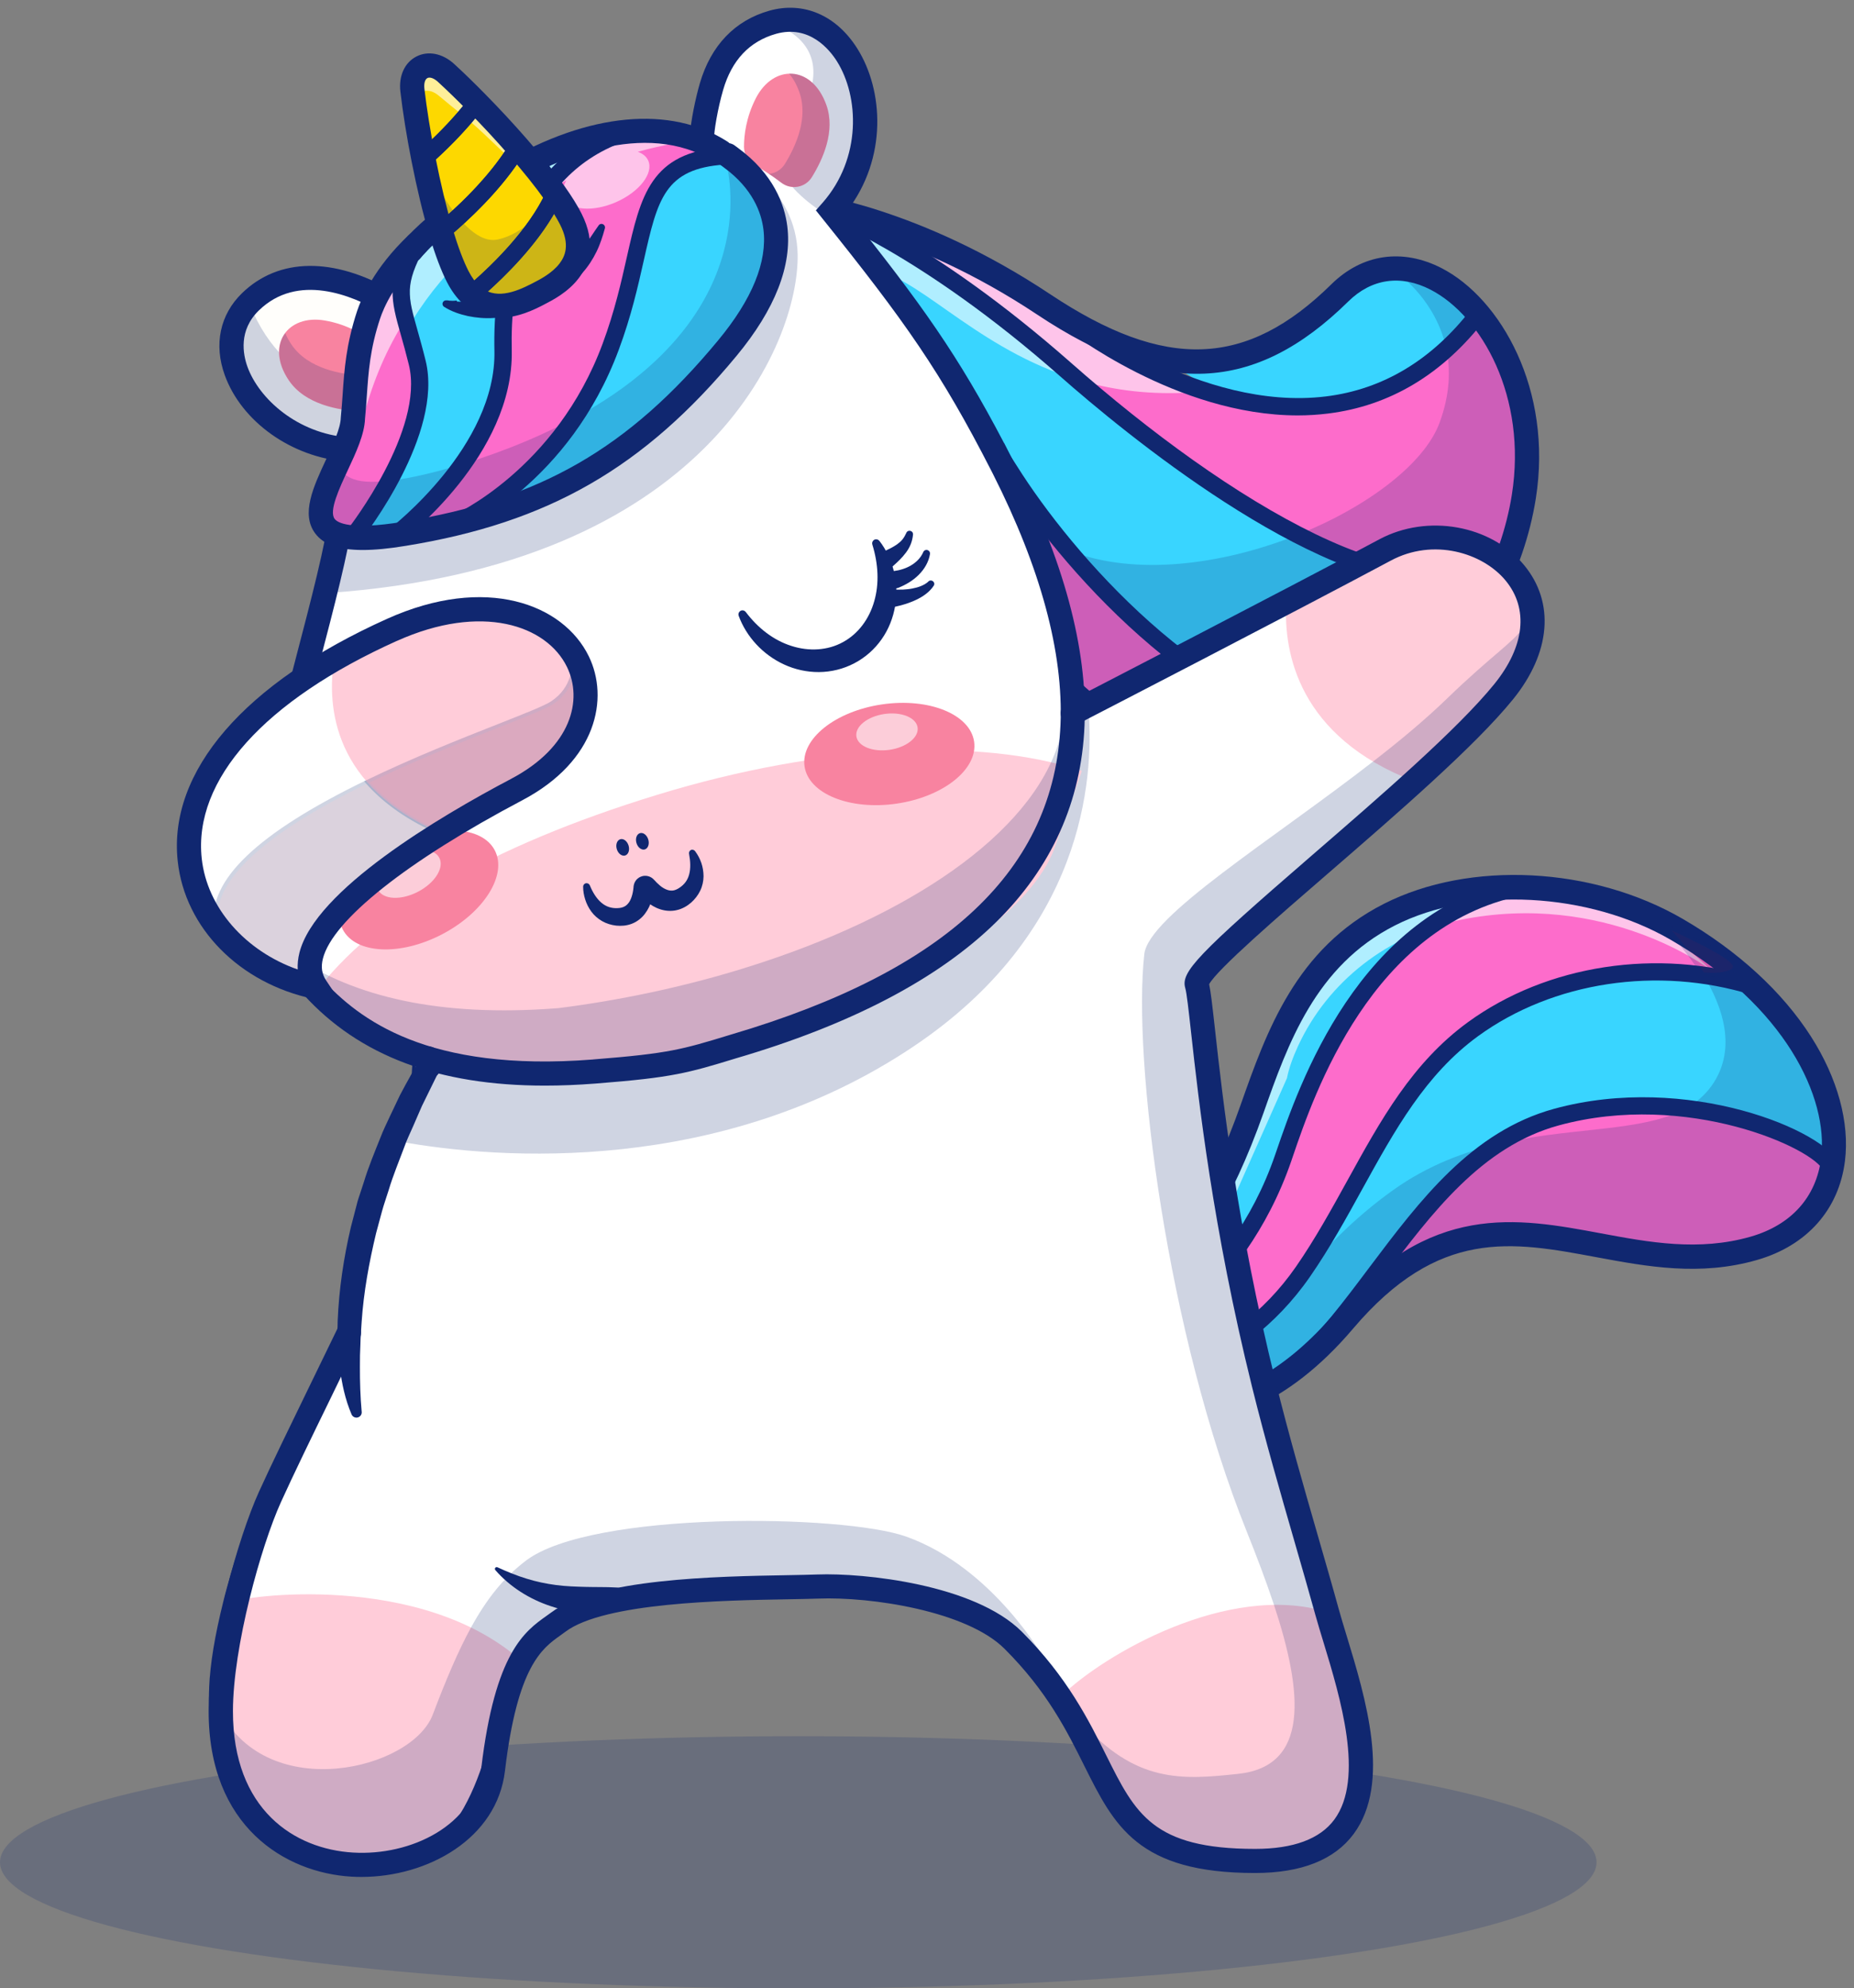 <?xml version="1.0" encoding="UTF-8"?><svg xmlns="http://www.w3.org/2000/svg" xmlns:xlink="http://www.w3.org/1999/xlink" height="2878.1" preserveAspectRatio="xMidYMid meet" version="1.0" viewBox="0.0 -11.2 2685.3 2878.1" width="2685.3" zoomAndPan="magnify"><rect x="0.0" y="-11.2" width="2685.3" height="2878.1" fill="#808080" stroke="none"/><g><g><g><g><g><g><g><g><g><g><g id="change1_1"><path d="M1971,1428c-4.1,12.3-10.2,23.9-17.5,35.7c0,0,0,0,0,0.1c-24.2,39-61.4,80.6-82,161.4v0.1 c-0.7,2.8-1.4,5.7-2.1,8.7c-4.4,19-11.3,39.4-20.1,60.4c0,0,0,0.1,0,0.2c-8.4,20-18.6,40.4-30,60.5l0,0 c-19.5,34.6-42.8,68.2-67.1,96.8c-34.5,40.5-71.1,70.8-102.6,79.2c0,0-4.3-0.7-9.8-3.1c-7.8-3.3-18.1-9.7-22.4-21.6 c-2-5.3-2.8-11.8-1.6-19.5c5.6-37.2,47.2-11.3,96.8-91.5c49.6-80.3,105.8-184.9,114.1-237.3 c8.4-52.3,64.8-182.4,143.7-224.2c78.9-41.8,122.4-51.5,144.7-49.7C2137,1285.9,1989,1373.5,1971,1428z" fill="#39d5ff"/></g></g></g></g></g></g></g></g></g><g><g><g><g><g><g><g><g><g id="change2_3"><path d="M2497.7,1397.7c-8.4,1.8-19,1.8-31.4,1c-64.6-4.3-179.3-31.2-292,53.9c-4.9,3.7-9.7,7.4-14.4,11.2 l-0.1,0.1c-53.9,42.7-96.4,87.4-128.4,127.6c0,0-0.1,0.1-0.1,0.2c-39.1,49.1-62.3,91.4-71.4,115 c-0.7,1.7-1.2,3.3-1.7,4.8c-5.8,17.2-29.6,62.1-65.9,110.7c0,0-0.1,0.1-0.1,0.2c-30.7,41.1-70.4,84.8-115.9,116.7 c-28.4,19.9-59.1,35.3-91.2,42.5c0,0-9.2,4.9-20.4,6.1c0,0-0.1,0.1-0.2,0c-14.1,1.5-31.2-2.7-37.4-29.5 c-6.2-27-1.3-27.5,12.6-30.2c10.9-2,27.4-5.4,48.4-24c9.2-8.1,20.4-18.7,32.6-30.9c32-32,71-75.7,98.4-118l0,0 c13.6-21.1,24.4-41.8,30-60.5c0,0,0-0.1,0-0.2c1.1-3.8,2-7.4,2.7-11c3.1-16.2,10.2-36.3,19.5-58.1v-0.1 c24.1-56.5,62.5-124,82-161.4c0,0,0,0,0-0.1c6-11.7,10.2-20.4,11.5-25c0.7-2.6,2.8-6.2,5.9-10.7 c27-38.5,133.8-137.8,162.5-141.5c32.1-4.1,112.8-39.5,218,12.6c20.4,10.1,40.4,19.6,58.9,28.4 c5.9,2.8,11.6,5.5,17.1,8.2C2494.7,1367.7,2536.2,1389.5,2497.7,1397.7z" fill="#fd6ccb"/></g></g></g></g></g></g></g></g></g><g opacity=".6"><g><g><g><g><g><g><g><g id="change3_9"><path d="M2476.5,1391.9c0,0-150.5-115-362.9-71.3c-102.3,21-190.2,88-233.8,182.9 c-7.2,15.7-12.9,31.3-15.8,45.9l-80,180l-5-35c0,0,70-300,190-360C1969,1334.4,2279,1189.4,2476.5,1391.9z" fill="#fff"/></g></g></g></g></g></g></g></g></g><g><g><g><g><g><g><g><g><g id="change1_4"><path d="M2629.3,1653.1c-32.7,0-98.6-43.9-181.7-62.8c-0.2-0.1-0.4-0.1-0.7-0.2 c-59.2-13.4-127.2-14.1-198,22.7h-0.1c-15.5,8.1-30,16.3-43.7,24.5c-90.7,54.8-143.4,112.7-171.5,149.5 c-14.4,18.9-22.4,32.2-25.6,36.7c-10.6,14.6-143.3,250.1-354.3,192.4c0,0-20.7-15.9-0.1-24.6c0,0,0,0,0.1,0 c2.3-1,5.9-2.1,10.7-3.7c0,0,0.1,0,0.2,0c21.3-6.7,65-20.1,111.6-48.6c17.4-10.7,35.1-23.4,52.2-38.8 c18.5-16.5,36.2-36.1,52-59.2c3.8-5.6,7.5-11.4,11-17.4c0.3-0.4,0.5-0.9,0.7-1.3c0,0,0.1-0.1,0.1-0.2 c22-37.4,44.9-77,67.7-115.5c24.3-41.1,48.5-80.9,71.4-115c0-0.1,0.1-0.1,0.1-0.2c29.9-44.6,57.5-79.6,80.3-95.6 c14.1-9.9,30.3-21,48.1-31.9c0,0,0.1,0,0.1-0.1c53.6-33,121.7-65.5,192.3-65.6c40.3-0.1,79.4-1.9,115.4,2.6 c48.1,6,90.5,23.4,122.3,71.1C2645.6,1555.5,2685.3,1653.2,2629.3,1653.1z" fill="#39d5ff"/></g></g></g></g></g></g></g></g></g><g><g><g><g><g><g><g><g><g id="change2_1"><path d="M2642.1,1713.7c-33,59.5-82.6,92.1-276.8,86.4c-194.1-5.7-97.9-57.5-347.3,23.5 c-1,0.3,3.9-14.6,15.6-36.7c19.5-36.6,58.1-92.9,120.7-132.1c6.1-3.8,12.5-7.5,19.1-11c22.6-12.1,48.2-22.5,75.3-30.9 h0.1c63.3-19.7,135.2-28.6,197.9-22.6c0.3,0,0.5,0,0.8,0.1c32.1,3.1,61.8,10.2,86.7,21.8c43.1,20.1,75.1,30.7,95.1,41 C2655.8,1666.8,2660.9,1679.8,2642.1,1713.7z" fill="#fd6ccb"/></g></g></g></g></g></g></g></g></g><g opacity=".2"><g><g><g><g><g><g><g><g><g id="change4_21"><path d="M2642.1,1713.7c-33,59.5-82.6,92.1-276.8,86.4c-194.1-5.7-97.9-57.5-347.3,23.5 c-1,0.3,3.9-14.6,15.6-36.7c-14.4,18.9-22.4,32.2-25.6,36.7c-10.6,14.6-143.3,250.1-354.3,192.4c0,0-20.7-15.9-0.1-24.6 c80.2-4.1,127.9-40.7,174.7-91.2c16.9-18.2,33.8-38.2,52-59.2c36.4-41.8,78.3-87.4,137.5-129.6 c50.6-36.1,103.8-55.7,155.6-67.6c10.6-2.5,21.2-4.6,31.7-6.4c96.9-17.2,186.2-13.1,241.7-47.2c0,0,0.1,0,0.1-0.1 c14.2-8.7,26.1-19.9,35.5-34.6c31.7-50,13.8-107.4-14.8-154.7c48.1,6,90.5,23.4,122.3,71.1 c55.7,83.6,95.4,181.2,39.4,181.2C2655.8,1666.8,2660.9,1679.8,2642.1,1713.7z" fill="#102770"/></g></g></g></g></g></g></g></g></g></g><g><g><g><g><g><g><g><g><g id="change4_22"><path d="M1705.3,2050.9c-40.4,0-66.3-10.2-68.9-11.3c-8.9-3.7-13.2-13.9-9.5-22.9 c3.7-8.9,13.9-13.2,22.9-9.5c5.5,2.2,138.2,52.9,283.6-118.1c137.3-161.3,263.4-137.8,385.3-115.1 c69.7,13,141.8,26.4,217,4.8c58.8-16.9,95.1-57.4,102-113.8c10.9-87.9-52.2-219.7-217.6-315.7 c-119.2-69.2-287.2-78-399.6-21c-115.4,58.6-155.3,171.7-190.5,271.5c-92.9,263.5-209.9,300.1-214.9,301.5 c-9.3,2.7-19-2.7-21.7-12c-2.7-9.2,2.6-18.9,11.8-21.6c1.9-0.6,106.2-36.8,191.7-279.6c37.4-106,79.7-226.2,207.6-291.1 c124.2-63,302.3-54,433,22c79.7,46.3,143.8,105.1,185.4,170c38.7,60.5,56.2,124.5,49.3,180.3 c-8.7,70.2-55,122.4-127.1,143.2c-83.1,23.9-159.3,9.7-233.1-4c-122.4-22.8-228.1-42.5-352.2,103.4 C1861.9,2027.3,1766.8,2050.9,1705.3,2050.9z" fill="#102770"/></g></g></g></g></g></g></g></g></g><g><g><g><g><g><g><g><g><g id="change4_42"><path d="M1627,1956.5c-4.7,0-9.1-2.6-11.3-7.1c-3-6.2-0.4-13.7,5.8-16.7c2.2-1.1,159.2-79.3,225.3-272.1 l1.9-5.5c32.5-94.9,118.7-347,349.6-394.2c6.7-1.4,13.4,3,14.7,9.7s-3,13.4-9.7,14.7 c-216.9,44.3-299.8,286.6-330.9,377.8l-1.9,5.6c-69.8,203.4-231.3,283.2-238.1,286.5 C1630.7,1956.1,1628.8,1956.5,1627,1956.5z" fill="#102770"/></g></g></g></g></g></g></g></g></g><g><g><g><g><g><g><g><g><g id="change4_1"><path d="M1635,2003.8c-6.3,0-11.7-4.7-12.4-11.1c-0.8-6.9,4.2-13,11-13.8l0,0 c1.5-0.2,147.8-18.5,243.4-156.5c27.8-40.1,51.5-83.2,74.5-124.8c48.3-87.6,93.9-170.4,174.6-229.2 c114.5-83.3,274.6-107.8,417.7-63.7c6.6,2,10.3,9,8.3,15.6s-9,10.3-15.6,8.3c-135.8-41.8-287.4-18.8-395.7,60 c-76.2,55.5-120.5,135.9-167.5,221c-23.2,42.2-47.3,85.8-75.8,127c-102.2,147.6-254.7,166.4-261.1,167.1 C1635.9,2003.8,1635.5,2003.8,1635,2003.8z" fill="#102770"/></g></g></g></g></g></g></g></g></g><g><g><g><g><g><g><g><g><g id="change4_40"><path d="M1878.9,1979.1c-3.3,0-6.7-1.3-9.1-4c-4.7-5-4.5-12.9,0.6-17.7c40.8-38.2,76.2-85.1,113.5-134.8 c72.6-96.4,147.7-196.1,266.9-228.8c192.7-52.8,394.8,31.6,413.9,81.2c2.5,6.4-0.7,13.7-7.2,16.2 c-6.4,2.5-13.7-0.7-16.2-7.2c-12.5-32.4-197.6-117.1-384-66.1c-111,30.4-183.5,126.6-253.5,219.7 c-36.4,48.3-74,98.3-116.4,138C1885.1,1978,1882,1979.1,1878.9,1979.1z" fill="#102770"/></g></g></g></g></g></g></g></g></g><g opacity=".2"><g><g><g><g><g><g><g><g><g id="change5_4"><path d="M2466.2,1398.7c-17.8-28.9-39.5-54-55.9-71.1c76.9,36.5,129,61.2,87.3,70.2 C2489.3,1399.6,2478.7,1399.6,2466.2,1398.7z" fill="#4d1c54"/></g></g></g></g></g></g></g></g></g><g><g><g><g><g><g><g><g><g id="change4_43"><path d="M2480.6,1401.8c-4.3,0-9.1-0.2-14.5-0.6l-1.3-0.1l-0.7-1.1c-18-29.3-40.1-54.6-55.5-70.7l-9.4-9.8 l13,6.2c68.5,32.6,104.2,50.2,102.7,63.6c-0.8,6.7-9.9,9.4-16.7,10.9C2493.3,1401.2,2487.7,1401.8,2480.6,1401.8z M2467.7,1396.3c13.2,0.9,22.3,0.6,29.4-1c7.8-1.7,12.5-4.1,12.8-6.6c1.1-9.7-41.1-30.6-88.8-53.3 C2435.4,1351.2,2452.9,1372.4,2467.7,1396.3z" fill="#102770"/></g></g></g></g></g></g></g></g></g></g><g><g><g><g><g><g><g><g><g id="change1_3"><path d="M2020.9,1019c-101.6,82.4-173.5,13.7-269.8-47.9c-58.6-37.5-139-114.3-201.3-185 c-40.1-45.4-72.8-88.3-87.6-116.5c-37.6-72.1-286.3-311.5-286.3-311.5l1.9-74.3c8.1,1.6,18.2,5.2,29.9,10.5 c59.5,27,162.3,98.6,275.4,184c25.9,19.5,52.2,39.8,78.7,60.4c15.9,12.4,31.9,24.9,47.8,37.4c0,0,0,0,0.1,0 c37.7,29.6,75.2,59.6,111.4,88.7c54.8,44.1,106.4,76.5,153.8,99.9c116.2,57.3,207,60.6,257.9,50.9h0.1 c8-1.5,15-3.3,20.9-5.3c5.5-1.9,9.7-2.3,12.8-1.4C2195.9,817.1,2113,944.3,2020.9,1019z" fill="#39d5ff"/></g></g></g></g></g></g></g></g></g><g><g><g><g><g><g><g><g><g id="change2_5"><path d="M2168.8,807.9c-0.8,0.3-1.6,0.7-2.3,1c-8.9,3.3-20.3,5.6-33.7,6.8h-0.1 c-73,6.6-201.5-17.5-254.3-52.3c-2.3-1.5-4.3-3-6.3-4.5c-39-30-177.4-124.8-262.4-182.7h-0.1 c-28.3-19.3-50.6-34.4-61.5-41.8c-4.6-3.2-7.2-4.9-7.2-4.9l-57.9-51.2l-134.6-118.9c0,0,87.6,11.9,151.6,62.4 c51.3,40.4,150.4,104.6,240.6,134c22.4,7.2,44.1,12.4,64.5,14.5c15.8,1.6,32.2,2.6,48.7,2.8c29.9,0.3,60.4-1.7,89.8-6.8 c59.7-10.3,114.9-32.9,151.2-72.2c0.2-0.2,0.3-0.3,0.5-0.5c1.5-1.6,2.9-3.1,4.3-4.6c0.1-0.1,0.3-0.3,0.4-0.4 c5.6-5.9,10.8-10.9,15.5-14.8c44.4-37.5,47.5,7.8,64.1,30.3C2198.5,529.6,2225.5,783.6,2168.8,807.9z" fill="#fd6ccb"/></g></g></g></g></g></g></g></g></g><g><g><g><g><g><g><g><g><g id="change1_2"><path d="M2115.5,473.8c-4.4,4.3-9.5,9.1-15.5,14.8c-0.1,0.1-0.3,0.3-0.4,0.4c-1.6,1.5-3.2,3.1-4.9,4.7 c-1.7,1.6-3.4,3.3-5.2,5.1c-24,23.7-79.1,53.8-145.9,67.4c-28.3,5.8-58.8,8.6-89.8,6.8c-51.6-3-105.1-19-153.4-55.9 c0,0,163.5-9.2,211.7-78.6c30.3-43.5,79.7-63.1,123.8-60.1c26.1,1.7,50.3,11.5,67.5,28.7 C2140.1,444.2,2142,448.3,2115.5,473.8z" fill="#39d5ff"/></g></g></g></g></g></g></g></g></g><g opacity=".6"><g><g><g><g><g><g><g><g id="change3_5"><path d="M1740.6,555.8c-8.3,0.7-16.9,1.3-25.9,1.6c-57.9,2.4-108.4-5.3-153-18.7c-4.6-1.4-9.2-2.8-13.6-4.3 c-143.4-48-224-152.9-292.4-156.2c-45.6-2.2-52.6-43.3-48.1-83.9c59.5,27,162.3,98.6,275.4,184l-134.6-118.9 c0,0,87.6,11.9,151.6,62.4C1551.2,462.2,1650.4,526.4,1740.6,555.8z" fill="#fff"/></g></g></g></g></g></g></g></g></g><g><g><g><g><g><g><g><g><g id="change2_4"><path d="M1182.4,417.3l130.5,234.6c0,0,110.5,211.7,187.6,285.8s288.6,284,467.5,119.9 c0,0-216.5-43.4-289.3-140.7s-121.5-94.7-171.9-182.3c-50.3-87.6-308.4-369-331.1-376.6 C1153.1,350.5,1182.4,417.3,1182.4,417.3z" fill="#fd6ccb"/></g></g></g></g></g></g></g></g></g><g opacity=".2"><g><g><g><g><g><g><g><g><g id="change4_39"><path d="M2168.8,807.9c-0.8,0.3-1.6,0.7-2.3,1c29.4,8.2-53.5,135.4-145.6,210.2 c-101.6,82.4-173.5,13.7-269.8-47.9c-58.6-37.5-139-114.3-201.3-185c94.8,36.8,219.4,20,325.1-21.4 c1.2-0.4,2.3-0.9,3.5-1.4c101.3-40.3,184.6-103.1,206.6-162.6c15.2-41.2,16.1-76.9,9.9-106.7c0-0.1,0-0.3-0.1-0.3 c-14.5-69.4-67.5-106.9-67.5-106.9l8.7-8.3c26.1,1.7,50.3,11.5,67.5,28.7c36.7,37,38.5,41,12.1,66.5 c44.4-37.5,47.5,7.8,64.1,30.3C2198.5,529.6,2225.5,783.6,2168.8,807.9z" fill="#102770"/></g></g></g></g></g></g></g></g></g></g><g opacity=".2"><g><g><g><g><g><g><g><g><g id="change4_29"><path d="M1182.4,417.3l130.5,234.6c0,0,110.5,211.7,187.6,285.8s288.6,284,467.5,119.9 c0,0-216.5-43.4-289.3-140.7s-121.5-94.7-171.9-182.3c-50.3-87.6-308.4-369-331.1-376.6 C1153.1,350.5,1182.4,417.3,1182.4,417.3z" fill="#102770"/></g></g></g></g></g></g></g></g></g></g><g><g><g><g><g><g><g><g><g><g id="change4_44"><path d="M1780.9,1122.5c-7.3,0-14.5-0.2-21.8-0.6c-85.4-5-176.7-77.9-238.3-138.3 c-72.7-71.2-141-161.9-178.3-236.7c-73-146.4-172.5-313.2-199.8-341.9c-6.7-7-6.4-18.1,0.6-24.7 c7-6.7,18.1-6.4,24.7,0.6c33.1,34.8,135,208.3,205.8,350.4c68.1,136.6,257.3,348.1,387.4,355.7 c218,12.7,397.5-187.2,428.5-381.8c22.6-141.9-43.8-259-117.7-297.1c-43.1-22.2-85.4-16.1-119.2,17.1 C1817.4,558.5,1682.6,564.1,1502,444c-182.9-121.6-337.1-141.2-338.6-141.4c-9.6-1.1-16.4-9.8-15.3-19.4 c1.1-9.6,9.8-16.4,19.4-15.3c6.6,0.8,163.6,20.4,353.9,147c166.2,110.5,284.1,106.3,406.9-14.6 c44.7-44,103-52.5,159.8-23.3c84.9,43.7,161.5,175.5,136.3,333.7c-16.9,106.4-73.3,212-154.7,289.7 C1986.2,1079.6,1884.5,1122.5,1780.9,1122.5z" fill="#102770"/></g></g></g></g></g></g></g></g></g><g><g><g><g><g><g><g><g><g id="change4_33"><path d="M1960.7,1070.9c-0.6,0-1.2,0-1.9-0.1c-226.5-34.2-425.4-264.1-507.2-394.5 c-115-183.3-288.4-312.2-290.2-313.4c-5.6-4.1-6.7-11.9-2.7-17.5c4.1-5.6,11.9-6.7,17.5-2.7 c1.8,1.3,179.1,133,296.5,320.3c79.6,126.8,272.3,350.2,489.8,383.1c6.8,1,11.5,7.4,10.5,14.2 C1972.1,1066.5,1966.8,1070.9,1960.7,1070.9z" fill="#102770"/></g></g></g></g></g></g></g></g></g><g><g><g><g><g><g><g><g><g id="change4_31"><path d="M2083.2,837.5c-185.6,0-455.6-222.9-547.8-304.1c-201.7-177.8-345.2-230.9-346.6-231.5 c-6.5-2.3-9.9-9.5-7.5-16c2.3-6.5,9.5-9.8,16-7.5c6,2.2,149,54.9,354.7,236.2c225.4,198.7,508.2,372.6,625.9,264.6 c5.1-4.7,13-4.3,17.7,0.8c4.7,5.1,4.3,13-0.8,17.7C2164.1,825.7,2125.9,837.5,2083.2,837.5z" fill="#102770"/></g></g></g></g></g></g></g></g></g><g><g><g><g><g><g><g><g><g id="change4_41"><path d="M1879.7,590.1c-175.7,0-333.3-123-340.4-128.6c-5.4-4.3-6.3-12.1-2-17.6c4.3-5.4,12.1-6.3,17.6-2.1 c1.8,1.4,183.6,143.2,365.6,120.8c82.8-10.2,153.8-52.9,210.9-127c4.2-5.5,12.1-6.5,17.5-2.3c5.5,4.2,6.5,12.1,2.3,17.5 c-61.4,79.6-138.1,125.6-227.8,136.6C1908.7,589.2,1894.1,590.1,1879.7,590.1z" fill="#102770"/></g></g></g></g></g></g></g></g></g></g><g opacity=".2"><g><g><g><g><g><g><g><g><g id="change4_7"><ellipse cx="1156.2" cy="2684.4" fill="#102770" rx="1156.2" ry="182.5"/></g></g></g></g></g></g></g></g></g></g><g><g><g><g><g><g><g><g><g><g id="change3_11"><path d="M529.9,1474.1c-1,1.1-2.5,0.7-4.5-1.6C519.1,1465.3,522.1,1467,529.9,1474.1z" fill="#fff"/></g></g></g></g></g></g></g></g></g><g><g><g><g><g><g><g><g><g id="change4_19"><path d="M528.6,1477.2L528.6,1477.2c-1.8,0-3.4-1-5.1-3c-3.3-3.8-5.3-6-3.2-8c1.9-1.8,3.6-0.9,11.3,6.1 l1.9,1.7l-1.8,1.9C530.9,1476.7,529.8,1477.2,528.6,1477.2z" fill="#102770"/></g></g></g></g></g></g></g></g></g></g><g><g><g><g><g><g><g><g><g><g id="change3_3"><path d="M2205.9,897.2c-2.2,28.3-14.8,59.8-41.6,92.8c-29.4,36.3-76.5,81.9-129.3,129.9 c-140.7,127.6-321.8,271.1-315.1,294.2c9.2,31.8,19.6,265.8,96.7,577.3c25.3,102.3,54.9,201.6,80.4,290.6 c4.6,15.8,8.9,31.3,13.2,46.4c27.9,99.5,95.4,353.9-106.2,353.9c-123.7,0-157.3-88.3-239.9-203.2 c-7.7-10.7-15.8-21.6-24.4-32.7c0-0.1-0.1-0.2-0.2-0.3c-2.9-3.8-5.9-7.6-9-11.4c-7.8-9.7-16.1-19.6-24.9-29.6 c-0.7-0.8-1.3-1.5-2-2.3c-14.5-16.2-32.5-34.8-49.1-51.4c-59.9-59.7-207.3-69.3-283.6-66.4 c-78.4,3-283.2-1.9-377.2,70.1c-20.1,15.4-33.6,28.7-45.6,43.6c-1.3,1.5-2.5,3-3.6,4.6 c-24.5,31.6-28.1,152.1-89.8,232.7c-71.1,92.8-325.4,109.5-348.7-171c-0.9-10.9-1-22.3-0.5-34.2l0,0 c1.6-38.8,10.1-82.2,20.4-123.7c1.5-6.2,3.1-12.3,4.8-18.3c14.6-54.1,32.9-103.4,46.4-133.2 c29.8-65.6,78.5-162.6,120.2-249.7c30.6-64,28.3-127.9,41-164.7c15.4-44.5,32.7-81.3,41.6-106.9 c9.2-26.5,23.3-43.2,21.2-54.4c-6.3-34.9-0.1-114.5,27.9-97.5c194.1,117.4,436.4,11.8,667-84.8 c271-113.5,268.8-375.9,268.8-375.9s4.3-2.4,11.9-6.7c42.4-23.7,188.1-105.2,272.5-152c48-26.6,98.6-54.3,143.3-78.3 C2087.4,734,2213.7,795.8,2205.9,897.2z" fill="#fff"/></g></g></g></g></g></g></g></g></g><g><g><g><g><g><g><g><g><g id="change4_3"><path d="M512.3,2699.3c-19.3,0-38.7-2.6-57.1-8c-50.9-14.9-138.3-64.1-151.7-225.9 c-0.9-10.6-1.1-22.2-0.5-34.5c1.4-34.2,8.2-74.8,20.5-124.2c1.5-6.2,3.1-12.3,4.8-18.4c15.3-56.7,34.1-106.2,46.5-133.6 c18.5-40.6,43.9-92.7,70.8-147.8c16.5-33.7,33.5-68.6,49.4-101.9c19.2-40.1,25.4-80.8,30.5-113.6 c3-19.9,5.7-37,10.4-50.8c8.8-25.5,18.2-48.3,26.4-68.3c6.1-14.9,11.4-27.7,15.2-38.6c4-11.3,8.7-20.7,12.8-28.9 c5.2-10.4,9.4-18.6,8.3-24.2c-4.9-27.4-2.7-87.8,15.6-100.4c3.3-2.3,8.8-4.1,16.1,0.3c189,114.4,423.7,16.1,650.6-79 l14.2-5.9c139.1-58.2,204.4-156.7,234.6-229c32.8-78.4,32.7-144,32.7-144.6v-1.5l1.3-0.7c0,0,4.3-2.4,11.9-6.7 c18.2-10.2,180.3-100.8,272.5-152c53.3-29.5,102.9-56.6,143.3-78.3c50.2-26.9,113.4-24.2,161,6.8 c39,25.4,59.4,64.8,56.1,107.9l0,0c-2.4,30.9-16.5,62.6-42.1,94.1c-26.1,32.2-67.3,73.6-129.6,130.1 c-44,39.9-91.2,80.7-136.8,120.1c-89.3,77.3-181.7,157.1-177.6,171.5c2.5,8.7,5.1,32,9,67.2 c11,98.7,31.3,282.4,87.7,510.2c21,84.8,44.4,165.8,67,244.1c4.5,15.7,9,31.2,13.4,46.4c4.6,15.8,8.9,31.3,13.2,46.5 c17.6,62.6,64.2,229,2.8,310c-23.7,31.2-61.2,47.1-111.4,47.1c-103.7,0-145.4-61.9-203-147.7 c-12.2-18.1-24.8-36.8-38.9-56.6c-8.5-11.8-16.5-22.4-24.4-32.6c-3.1-4-6.1-7.8-9.2-11.6c-8.1-10.1-16.5-20.1-24.8-29.5 c-0.5-0.5-0.9-1-1.3-1.5l-0.7-0.8c-12.5-14.1-29-31.3-49-51.3c-58.2-58-204.4-68.6-281.7-65.7 c-9.2,0.3-20.2,0.6-32.5,0.9c-91.2,2-261,5.7-343.3,68.8c-18.8,14.4-32.7,27.7-45.2,43.2c-1.3,1.5-2.5,3-3.6,4.5 c-9.2,11.8-15.7,38-23.2,68.3c-12.7,51.1-28.5,114.6-66.6,164.4C627,2676.3,569.9,2699.3,512.3,2699.3z M621.6,1482.7 c-1.6,0-3.2,0.5-4.6,1.5c-14.8,10.2-18.8,65.9-13.5,95.4c1.3,7.3-2.9,15.7-8.8,27.4c-4.1,8.1-8.7,17.3-12.6,28.3 c-3.8,11-9.1,23.9-15.3,38.8c-8.2,20-17.5,42.7-26.3,68.1c-4.6,13.3-7.2,30.3-10.2,49.9c-5.1,33.1-11.4,74.3-30.9,115 c-15.9,33.3-33,68.2-49.4,101.9c-26.9,55.1-52.3,107.2-70.7,147.7c-12.4,27.3-31,76.5-46.3,132.9 c-1.6,6-3.2,12.1-4.8,18.3c-12.3,49.1-18.9,89.4-20.4,123.2c-0.5,12.1-0.4,23.5,0.5,33.9 c13.2,158.8,98.5,207,148.1,221.5c79.9,23.5,162.5-7.9,196.1-51.8c37.5-49,53.1-111.9,65.7-162.5 c8-32.2,14.3-57.6,24.1-70.2c1.2-1.5,2.4-3.1,3.7-4.6c12.7-15.8,26.9-29.4,46-44c83.6-64.1,254.5-67.8,346.2-69.8 c12.3-0.3,23.2-0.5,32.4-0.9c21.5-0.8,212.3-5.8,285.4,67.2c20.1,20,36.6,37.3,49.2,51.5l0.7,0.8c0.5,0.5,1,1.1,1.4,1.6 c8.3,9.4,16.7,19.4,24.9,29.6c3.1,3.8,6.1,7.6,9,11.4l0.5,0.7c7.7,9.8,15.7,20.5,24.2,32.3c14.2,19.8,26.8,38.6,39,56.7 c56.8,84.4,97.8,145.5,198.9,145.5c48.6,0,84.7-15.2,107.4-45.1c59.9-79,13.7-243.7-3.7-305.7 c-4.3-15.1-8.6-30.6-13.2-46.4c-4.4-15.2-8.8-30.6-13.4-46.4c-22.6-78.4-46-159.4-67.1-244.3 c-56.5-228.1-76.9-412-87.9-510.8c-3.9-35-6.4-58.1-8.9-66.4c-4.8-16.6,61.5-75,179.1-176.7 c45.6-39.4,92.8-80.2,136.7-120.1c62.1-56.4,103.1-97.5,129-129.6c24.9-30.7,38.7-61.5,41-91.4l0,0 c3.2-41.3-16.4-79-53.8-103.3c-46.1-30.1-107.3-32.7-155.9-6.6c-40.4,21.7-90,48.7-143.3,78.3 c-92.2,51.1-254.3,141.8-272.5,151.9c-5.2,2.9-8.9,5-10.7,6c-0.2,10.3-2.6,72.2-33,144.9 c-30.6,73.2-96.6,172.9-237.4,231.9l-14.2,5.9c-228.1,95.6-463.9,194.4-655.1,78.7 C625.5,1483.4,623.5,1482.7,621.6,1482.7z" fill="#102770"/></g></g></g></g></g></g></g></g></g></g><g opacity=".2"><g><g><g><g><g><g><g><g><g id="change5_5"><path d="M519.2,2696.8c-93.9,2.9-198.7-56.3-213.2-231.6c-0.9-10.9-1-22.3-0.5-34.2 c3.8,13.4,8.6,25.5,14.4,36.3C334.3,2632.6,429.5,2693.8,519.2,2696.8z" fill="#4d1c54"/></g></g></g></g></g></g></g></g></g><g><g><g><g><g><g><g><g><g id="change4_57"><path d="M512.7,2699.4c-93,0-194.8-61.2-209.2-234c-0.9-10.6-1.1-22.2-0.5-34.5l0.7-15.5l4.2,14.9 c3.7,13,8.4,25.1,14.2,35.8l0.3,1c18,205.2,155.3,225.8,197,227.2v5C517.1,2699.4,514.9,2699.4,512.7,2699.4z M307.7,2446c0,6.6,0.3,13,0.8,19c10.9,130.5,72.3,196.1,141.5,219.3c-55.2-22.7-120.4-78.7-132.6-216.2 C313.8,2461.2,310.5,2453.8,307.7,2446z" fill="#102770"/></g></g></g></g></g></g></g></g></g></g><g><g><g><g><g><g><g><g><g><g id="change3_7"><path d="M1530.6,2434.8c2.8,3.1,5.8,6.9,9,11.4C1536.7,2442.4,1533.7,2438.6,1530.6,2434.8z" fill="#fff"/></g></g></g></g></g></g></g></g></g><g><g><g><g><g><g><g><g><g id="change4_54"><path d="M1537.6,2447.7c-2.9-3.8-5.9-7.5-9-11.3l3.8-3.2c2.9,3.2,6,7.1,9.2,11.6L1537.6,2447.7z" fill="#102770"/></g></g></g></g></g></g></g></g></g></g><g opacity=".2"><g><g><g><g><g><g><g><g><g id="change5_6"><path d="M1791.8,2682.3c4.1,0,8.2,0,12.4,0C1799.9,2682.4,1795.8,2682.4,1791.8,2682.3z" fill="#4d1c54"/></g></g></g></g></g></g></g></g></g><g><g><g><g><g><g><g><g><g id="change4_48"><path d="M1798.5,2684.9c-2.3,0-4.6,0-6.8-0.1l0.1-5c4.1,0,8.2,0,12.4,0l0.1,5 C1802.3,2684.9,1800.4,2684.9,1798.5,2684.9z" fill="#102770"/></g></g></g></g></g></g></g></g></g></g><g opacity=".2"><g><g><g><g><g><g><g><g><g id="change5_3"><path d="M1932.5,2357c23.2,82.9,81.7,249.3-34.9,306c92.4-56.3,56.8-222.2,32.4-312.9 C1931.1,2352.8,1932,2355.1,1932.5,2357z" fill="#4d1c54"/></g></g></g></g></g></g></g></g></g><g><g><g><g><g><g><g><g><g id="change4_17"><path d="M1898.7,2665.3l-2.4-4.4c66.3-40.4,76.5-141.8,31.3-310.1l4.7-1.6c1.3,2.9,2.2,5.3,2.7,7.2 c1.7,5.9,3.5,12.2,5.4,18.9C1966,2463.7,2008.9,2611.7,1898.7,2665.3z M1952,2437.1c15.9,93.3,8.6,159.5-22.2,200.2 C1977.7,2588.7,1968.7,2506.9,1952,2437.1z" fill="#102770"/></g></g></g></g></g></g></g></g></g></g><g opacity=".2"><g><g><g><g><g><g><g><g><g id="change4_71"><path d="M1322.1,1504.2c-277,185.2-597.5,163.7-744.6,136.7c9.2-26.5,25.7-46.3,23.7-57.6 c-6.3-34.9-0.3-117.7,27.7-100.7c194.1,117.4,436.4,11.8,667-84.8c271-113.5,268.8-375.9,268.8-375.9s4.3-2.4,11.9-6.7 C1584.9,1119.7,1568.1,1339.8,1322.1,1504.2z" fill="#102770"/></g></g></g></g></g></g></g></g></g></g><g><g><g><g><g><g><g><g><g id="change6_3"><path d="M1817.8,2682.3c-87.8,0-142.9,0.6-184.7-55.3c-29.2-39-42.3-121.9-96.2-183 c60.5-59.5,241.9-165.7,385.3-121.9c4.6,15.8-2.5-8.8,1.8,6.3C1951.9,2427.9,2019.4,2682.3,1817.8,2682.3z" fill="#ffccd9"/></g></g></g></g></g></g></g></g></g><g><g><g><g><g><g><g><g><g><g id="change6_7"><path d="M1804.6,2682.3c39.1-1,69.6-7.9,92.9-19.3c-20.1,12.2-46.2,19.3-79.8,19.3H1804.6z" fill="#ffccd9"/></g></g></g></g></g></g></g></g></g><g><g><g><g><g><g><g><g><g id="change4_28"><path d="M1817.8,2684.8h-13.1l-0.1-5c36.9-0.9,67.9-7.4,91.9-19.1l2.4,4.4 C1877.5,2678.2,1850.2,2684.8,1817.8,2684.8z" fill="#102770"/></g></g></g></g></g></g></g></g></g></g><g><g><g><g><g><g><g><g><g><g id="change6_6"><path d="M1929.9,2350.1c-3.4-8-9.1-19-14.9-30.1c2.4,0.7,4.8,1.3,7.1,2c0.1,0.4,0.3,0.8,0.3,1.2v0.1 c0,0.2,0.1,0.3,0.1,0.5c0.1,0.3,0.2,0.6,0.3,0.8l-0.1-0.3c0,0.2,0.1,0.4,0.2,0.7c0.2,0.8,0.5,1.9,0.9,3.3 C1925.8,2335,1927.8,2342.3,1929.9,2350.1z" fill="#ffccd9"/></g></g></g></g></g></g></g></g></g><g><g><g><g><g><g><g><g><g id="change4_34"><path d="M1927.6,2351.1c-3.4-8.1-9.5-19.7-14.8-29.9l-2.6-5.1l5.5,1.5c1.1,0.3,2.3,0.6,3.4,0.9l-3.4-16.8 l7.9,18.1l0.6,0.2l0.4,1.3c0.2,0.5,0.2,0.8,0.3,1.1l0.4,1.5l0,0l1.1,3.8c1.9,6.6,3.9,13.8,6,21.7L1927.6,2351.1z M1920,2324c0.1,0.3,0.3,0.5,0.4,0.8l-0.3-0.7C1920.1,2324,1920,2324,1920,2324z" fill="#102770"/></g></g></g></g></g></g></g></g></g></g><g><g><g><g><g><g><g><g><g id="change6_4"><path d="M761.8,2398.9c-1.3,1.5-2.5,3-3.6,4.6c-24.5,31.6-28.1,152.1-89.8,232.7 c-71.1,92.8-325.4,109.5-348.7-171c-3.9-46.4,6.4-103.7,19.9-157.9C341.1,2301.1,613,2258.8,761.8,2398.9z" fill="#ffccd9"/></g></g></g></g></g></g></g></g></g><g opacity=".2"><g><g><g><g><g><g><g><g><g id="change4_52"><path d="M1312.6,2213c-91-32.5-455.6-37.6-550.9,34.8c-32.2,24.5-56.8,55.4-79.5,96.8 c-18.7,34.1-36.1,75.3-55.4,126.1c-30.3,79.6-236.8,129.4-307.1-3.5c14.5,165.2,109.6,226.4,199.4,229.5 c56.4-1.7,108.8-25.8,135.5-60.6c61.7-80.6,65.3-201.2,89.8-232.7c1.2-1.5,2.4-3,3.6-4.6c1.9-2.4,3.9-4.7,5.9-7 c10.6-12.2,22.9-23.7,39.7-36.6c94-72,298.8-67.2,377.2-70.1c76.3-2.9,223.7,6.7,283.6,66.4 c16.7,16.6,34.7,35.2,49.1,51.4c6.1-7.7,9.6-12.1,9.6-12.1S1439,2258.1,1312.6,2213z" fill="#102770"/></g></g></g></g></g></g></g></g></g></g><g><g><g><g><g><g><g><g><g><g id="change6_11"><path d="M761.8,2398.9c-1.3,1.5-2.5,3-3.6,4.6c-24.5,31.6-28.1,152.1-89.8,232.7 c-28.8,37.6-87.7,62.7-149.1,60.6c56.4-1.7,108.8-25.8,135.5-60.6c61.7-80.6,65.3-201.2,89.8-232.7 c1.2-1.5,2.4-3,3.6-4.6c1.9-2.4,3.9-4.7,5.9-7C756.7,2394.2,759.2,2396.5,761.8,2398.9z" fill="#ffccd9"/></g></g></g></g></g></g></g></g></g><g><g><g><g><g><g><g><g><g id="change4_24"><path d="M526.2,2699.4c-2.3,0-4.7,0-7-0.1v-5c54.6-1.6,107.1-25.1,133.5-59.7 c37.5-49,53.1-111.9,65.7-162.5c8-32.2,14.3-57.6,24.1-70.2c1.2-1.5,2.4-3.1,3.7-4.6c1.9-2.4,3.9-4.8,6-7.1l1.7-1.9 l1.9,1.7c2.6,2.3,5.2,4.7,7.8,7.1l1.7,1.6l-1.5,1.8c-1.2,1.5-2.4,3-3.6,4.5c-9.2,11.8-15.7,38-23.2,68.3 c-12.7,51.1-28.5,114.6-66.6,164.4C641.6,2675.1,584.4,2699.4,526.2,2699.4z M754.3,2395.4c-1.4,1.7-2.8,3.3-4.2,5 c-1.3,1.5-2.5,3-3.6,4.5c-9.2,11.8-15.7,38-23.2,68.3c-12.7,51.1-28.5,114.6-66.6,164.4c-14.1,18.5-35.3,33.8-60.3,44.6 c29.1-10.4,54.1-27,69.9-47.7c37.5-49,53.1-111.9,65.7-162.5c8-32.2,14.3-57.6,24.1-70.2c0.7-0.9,1.4-1.9,2.2-2.8 C757,2397.9,755.7,2396.6,754.3,2395.4z" fill="#102770"/></g></g></g></g></g></g></g></g></g></g><g><g><g><g><g><g><g><g><g id="change6_12"><path d="M2178,990c-29.4,36.3-76.5,81.9-129.3,129.9c-168.5-64.6-189.3-186.8-185.8-256.7 c48-26.6,98.6-54.3,143.3-78.3C2127.6,719.8,2300.4,839,2178,990z" fill="#ffccd9"/></g></g></g></g></g></g></g></g></g><g opacity=".2"><g><g><g><g><g><g><g><g><g id="change4_11"><path d="M2095.9,999.9c-31.3,30.3-68.2,61-107.2,91.2c-148.1,115-325.1,223.6-331.3,278.7 c-17.3,153.6,33.2,549.3,148.4,836c14.5,36.1,28.1,71.9,39.4,106c42.4,128.4,51.2,233.6-51.8,244.6 c-80.4,8.6-149,14.4-229.1-77.3c33.8,47.1,35.3,108.5,62.3,142.8c36.6,46.5,99.9,58.5,165.3,60.4c4.1,0,8.2,0,12.4,0 h0.5c39.1-1,69.6-7.9,92.9-19.3c92.4-56.3,56.8-222.2,32.4-312.9c-3.4-8-9.1-19-14.9-30.1c-7.8-15-15.6-30.1-17.9-38.1 c-25.5-89-55.1-188.3-80.4-290.6c-77.1-311.5-87.5-545.6-96.7-577.3c-6.7-23.1,174.3-166.5,315.1-294.2 c1.4-1.3,2.7-2.5,4.1-3.8c51.1-46.5,96.6-90.8,125.2-126.1c26.7-32.9,39.4-64.4,41.6-92.8 C2192.1,918.4,2160.8,937.1,2095.9,999.9z" fill="#102770"/></g></g></g></g></g></g></g></g></g></g><g><g><g><g><g><g><g><g><g><g id="change3_12"><path d="M1553.9,1018.8c0,214.8-145,383.3-493.3,485.3c-34.2,10.5-56.7,17.2-83.2,22.3 c-28.3,5.4-61,9.1-116.8,13.5c-0.2,0-0.3,0-0.5,0.1c-234.5,18.3-364.8-53.9-435.6-159.7c-41.8-62.4,9.7-134.1,0-208.1 c-15-114.8,25.3-231.4,49.7-324.9c8.1-30.8,14.4-59.1,16.4-84l527-575.6l8.7-9.5c-1.5-13,1.3-55.9,4.3-64.1 c14.5-39,37.4-78.6,88.6-93c114.5-32.3,187.1,157.1,85.4,272.9c60.9,75.8,104.4,132.2,141.7,187.5 c37.4,55.3,68.6,109.5,105,180.7C1517.2,791,1553.9,910.8,1553.9,1018.8z" fill="#fff"/></g></g></g></g></g></g></g></g></g><g><g><g><g><g><g><g><g><g id="change4_70"><path d="M790.4,1545.2c-171.6,0-295.2-54.9-368.1-163.6c-25.6-38.1-17.2-78.9-8.4-122.1 c5.8-28.3,11.8-57.6,8-87c-12.8-98.4,14.3-196.5,38.2-283.1c4.1-14.7,8-28.9,11.6-42.7c9.7-37.1,14.6-62.1,16.4-83.6 l0.1-0.9l0.6-0.6l535-584.2c-1.2-13.9,1.4-55.5,4.6-64.1c13.3-35.9,35.6-79.1,90.2-94.5c42.7-12,84,6,110.6,48.1 c35.9,56.9,40.4,155.5-21.3,227.2c56.3,70,101.7,128.6,140.5,186c36.3,53.7,67.8,107.8,105.2,180.9 c68.3,133.5,102.9,253.9,102.9,357.8c0,110.9-39.3,207.4-116.7,286.7c-81.8,83.8-209.1,151.4-378.4,201 c-34.3,10.5-57.1,17.3-83.5,22.3c-27.6,5.3-59.4,9-117.1,13.5l-0.5,0.1C836.1,1544.3,812.8,1545.2,790.4,1545.2z M493,764.3c-1.8,21.6-6.8,46.7-16.5,83.6c-3.6,13.8-7.5,28-11.6,42.7c-23.8,86.2-50.8,183.8-38.1,281.2 c4,30.2-2.1,60-8,88.7c-8.6,42.1-16.8,82,7.6,118.4c81.3,121.4,227.1,174.7,433.4,158.6l0.5-0.1 c57.5-4.5,89.1-8.2,116.5-13.4c26.1-5,48.8-11.7,83-22.2c330.8-96.8,491.5-254.8,491.5-482.9 c0-103.1-34.4-222.7-102.3-355.5c-37.3-72.9-68.7-126.9-104.9-180.4c-39-57.8-84.8-116.7-141.6-187.3l-1.3-1.6l1.4-1.6 c61.5-70,57.3-167,22.2-222.8c-25.7-40.8-64-57.6-105-46c-52.5,14.8-74,56.7-86.9,91.5c-2.8,7.6-5.6,50-4.2,62.9 l0.1,1.1l-9.4,10.3L493,764.3z" fill="#102770"/></g></g></g></g></g></g></g></g></g></g><g opacity=".2"><g><g><g><g><g><g><g><g><g id="change4_45"><path d="M1155.3,357.5c1.9,128-131.6,451.8-681.2,489.7c8.1-30.8,14.4-59.1,16.4-84l527-575.6 C1062.5,207.9,1153.9,260.8,1155.3,357.5z" fill="#102770"/></g></g></g></g></g></g></g></g></g></g><g><g><g><g><g><g><g><g><g id="change4_67"><path d="M1273.7,771.7c19.7,25.4,28.6,60.4,22.8,94.3c-2.9,16.9-9.3,33.6-19.5,48 c-10.1,14.5-23.9,26.7-39.7,34.9c-15.8,8.3-33.6,12.6-51.2,12.7s-34.9-3.8-50.3-10.9c-31-14.2-54.9-40.5-65.9-70.5 c-1.1-3.1,0.5-6.4,3.5-7.6c2.5-0.9,5.2,0,6.7,2l0.1,0.1c17.6,23.4,40.6,41.1,66.2,49.1c25.4,8.2,52.6,6.6,74.6-5.6 c22.1-12,38-33.6,45.2-59c7.4-25.5,6-53.9-2.7-82.1V777c-1-3.1,0.8-6.4,3.9-7.4C1269.7,769,1272.2,769.8,1273.7,771.7z" fill="#102770"/></g></g></g></g></g></g></g></g></g><g><g><g><g><g><g><g><g><g id="change4_9"><path d="M1322.4,762.5c-0.4,4.4-1.4,9-3.1,13.5c-1.7,4.5-4.2,8.7-7,12.5c-5.6,7.6-12.2,13.7-18.7,19.5 l-0.1,0.1c-5.2,4.6-13.2,4.2-17.9-1c-4.6-5.2-4.2-13.2,1-17.9c1-0.9,2.1-1.6,3.3-2.1c7.1-3.2,14-6.5,19.7-10.6 c2.9-2.1,5.4-4.3,7.6-7c2.1-2.7,3.9-5.8,5.5-9.3v-0.1c1.1-2.6,4.1-3.7,6.6-2.6C1321.4,758.2,1322.6,760.3,1322.4,762.5z" fill="#102770"/></g></g></g></g></g></g></g></g></g><g><g><g><g><g><g><g><g><g id="change4_6"><path d="M1347,790.6c-1.8,11.5-8.1,22.1-16.4,30.3c-8.3,8.3-18.6,14.4-29.5,18.7l-0.3,0.1 c-6.5,2.6-13.8-0.6-16.4-7.1c-2.6-6.5,0.6-13.8,7.1-16.4c1-0.4,2-0.6,3-0.8c8.7-1.1,17.4-3.7,25-8.2s14.2-11,17.7-19.2 l0.1-0.2c1.1-2.5,4-3.7,6.6-2.6C1346.2,786.2,1347.3,788.4,1347,790.6z" fill="#102770"/></g></g></g></g></g></g></g></g></g><g><g><g><g><g><g><g><g><g id="change4_63"><path d="M1351.2,837.9c0.2-0.1,0.6-0.5,0.6-0.4l-0.3,0.4l-0.6,0.8c-0.4,0.6-0.8,1.1-1.3,1.7 c-0.9,1.1-1.8,2.1-2.8,3.1c-1.9,2-4,3.7-6.2,5.4c-4.3,3.3-9,5.9-13.8,8.2c-4.8,2.3-9.7,4.1-14.7,5.8l-7.5,2.2l-7.6,1.8 c-6.8,1.6-13.6-2.5-15.2-9.3c-1.6-6.8,2.5-13.6,9.3-15.2c1.1-0.3,2.2-0.4,3.2-0.3h0.4l6.7,0.2l6.7-0.1 c4.4-0.3,8.8-0.6,13.1-1.5c4.3-0.8,8.5-1.9,12.5-3.5c1.9-0.8,3.9-1.7,5.6-2.7c0.9-0.5,1.7-1.1,2.6-1.7 c0.4-0.3,0.8-0.6,1.2-0.9l0.6-0.5l0.3-0.3c0.2-0.2,0.8-0.8,1.2-1.1c2.2-1.6,5.3-1.1,7,1.1 C1353.9,833.2,1353.4,836.3,1351.2,837.9z" fill="#102770"/></g></g></g></g></g></g></g></g></g><g opacity=".2"><g><g><g><g><g><g><g><g><g id="change4_32"><path d="M1206,305.6c-25-14.5-61.6-42.4-69.3-63.4c-10.7-29.1,31.6-67.8,40.7-138 c7-53.9-39.1-75.3-60.9-82.3c47-14,95.5,13,125,76.1C1287.8,197.2,1206,305.6,1206,305.6z" fill="#102770"/></g></g></g></g></g></g></g></g></g></g><g><g><g><g><g><g><g><g><g><g id="change7_1"><path d="M551.2,631.1c0,0-149.8,37.4-214-121.9s227.1-102.1,240-88.2C590.2,434.8,551.2,631.1,551.2,631.1z" fill="#fffefb"/></g></g></g></g></g></g></g></g></g><g><g><g><g><g><g><g><g><g id="change4_59"><path d="M513.9,637.2c-49.4,0-134.8-17.3-179-127.1c-17.2-42.9-10.8-74.2,19.1-93.2 c64.7-41.1,215.9-7.6,225.1,2.3c13.1,14.1-18.9,179.4-25.5,212.4l-0.3,1.6l-1.5,0.4 C551.3,633.6,536.3,637.2,513.9,637.2z M446.5,402.1c-34,0-67.4,4.8-89.8,19.1c-27.6,17.5-33.3,46.8-17.1,87.1 c59.1,147,193.6,124.1,209.5,120.8c14.9-75.5,35.1-197,26.4-206.4C571,417.8,507.8,402.1,446.5,402.1z" fill="#102770"/></g></g></g></g></g></g></g></g></g></g><g opacity=".2"><g><g><g><g><g><g><g><g><g id="change4_4"><path d="M565.5,553.1c-7.1,42.1-14.3,78-14.3,78s-149.9,37.4-214-121.9c-19-47.3-6.8-75.5,20.3-91.4 c1.1,3.7,2.6,7.6,4.2,11.6C415.7,563.7,530.7,558.2,565.5,553.1z" fill="#102770"/></g></g></g></g></g></g></g></g></g></g><g><g><g><g><g><g><g><g><g id="change4_35"><path d="M518.2,657.5c-5.5,0-11-0.2-16.5-0.6c-79.4-6.2-151.8-57.6-176.2-125.2c-16-44.3-6.9-87.5,25-118.5 c53.1-51.7,132.9-52.7,218.8-2.8c8.4,4.9,11.2,15.6,6.3,23.9c-4.9,8.4-15.6,11.2-23.9,6.3 c-41.9-24.4-120.6-57.1-176.8-2.4c-29.6,28.7-23,63.4-16.5,81.5c16.8,46.4,72.3,96.5,146.1,102.2 c15.6,1.2,31.3,0.4,46.6-2.6c9.5-1.8,18.7,4.4,20.5,13.9s-4.4,18.7-13.9,20.5C544.6,656.3,531.4,657.5,518.2,657.5z" fill="#102770"/></g></g></g></g></g></g></g></g></g><g><g><g><g><g><g><g><g><g id="change8_1"><path d="M547.6,503.7c-1.6,12.9-3.7,35-2.8,56.9c0.5,13.2-10.2,24.2-23.4,23.6 c-30.3-1.5-79.5-9.6-103.3-45.1c-34-50.7-1.8-95.6,52.2-86.4c33.4,5.7,56.9,21,69.2,30.9 C545.5,488.4,548.6,496,547.6,503.7z" fill="#f883a0"/></g></g></g></g></g></g></g></g></g><g opacity=".2"><g><g><g><g><g><g><g><g><g id="change4_8"><path d="M545.9,520.8c-1,11.7-1.6,25.8-1,39.8c0.6,13.2-10.2,24.2-23.4,23.6c-30.3-1.5-79.5-9.6-103.3-45.2 c-17.9-26.6-17.4-51.7-5.1-68.2c2.2,5.4,5.1,10.9,8.9,16.5c23.8,35.5,73,43.7,103.3,45.1 C534.1,533,541.9,528.1,545.9,520.8z" fill="#102770"/></g></g></g></g></g></g></g></g></g></g><g><g><g><g><g><g><g><g><g id="change6_8"><path d="M1566.9,1104.7l-4.8,13.5v0.1l-36.3,102.3c0,0,0,0.1-0.1,0.1c-42.5,103.8-209.9,200.8-416.7,265.2 c-4.9,1.5-9.9,3-14.9,4.6c-74.1,22.3-152.8,40.4-232.4,53.1c-0.2,0-0.4,0.1-0.5,0.1c-231.6,27.8-343.1-32.2-407-115 c88.3-117.7,254.3-214.9,497.2-289.3c241-73.9,469.5-82.9,613.2-35.5C1565.4,1104.2,1566.1,1104.5,1566.9,1104.7z" fill="#ffccd9"/></g></g></g></g></g></g></g></g></g><g opacity=".2"><g><g><g><g><g><g><g><g><g id="change4_66"><path d="M1550.4,1050.1l-4,16.2v0.1l-30.1,122.9c0,0,0,0.1-0.1,0.2c-36.3,124.2-200.6,231.7-407.3,296.5 c-4.9,1.6-9.9,3.1-14.9,4.6c-74.1,22.3-153.2,39.1-233.6,49.3c-0.2,0-0.4,0-0.6,0.1c-234.5,18.3-364.8-53.9-435.6-159.7 c1.3-2.1,2.6-4.2,3.9-6.3c85.2,56.7,206.9,87.6,379.7,74.1c0.2,0,0.4-0.1,0.6,0c89-11.3,176.6-29.9,258.6-54.6 c5.5-1.7,11-3.3,16.5-5.1c228.9-71.7,410.8-190.8,451-328.4c0,0,0-0.1,0.1-0.2l3.6-14.9c3.2,1.4,6.4,2.8,9.6,4.2 C1548.8,1049.4,1549.6,1049.7,1550.4,1050.1z" fill="#102770"/></g></g></g></g></g></g></g></g></g></g><g><g><g><g><g><g><g><g><g id="change8_3"><path d="M1092.6,227.3c10.2,6,24.9,15.1,38.9,25.9c14.3,11,34.9,7.4,44.4-8c16.3-26.4,34.2-66.9,21.1-104 c-20.6-58.6-76.9-59.8-102.3-10.1c-14.1,27.6-17.1,53.5-17.1,70.1C1077.6,211.9,1083.3,221.8,1092.6,227.3z" fill="#f883a0"/></g></g></g></g></g></g></g></g></g><g opacity=".2"><g><g><g><g><g><g><g><g><g id="change4_53"><path d="M1175.9,245.2c-9.5,15.3-30.1,18.9-44.4,7.9c-5.9-4.5-11.9-8.8-17.7-12.6 c9.1-0.9,17.6-5.8,22.9-14.2c16.3-26.4,34.2-66.9,21.1-104c-3.9-11-8.9-19.9-14.9-26.9c21.5-0.8,43,14.1,54.1,45.7 C1210.1,178.3,1192.2,218.8,1175.9,245.2z" fill="#102770"/></g></g></g></g></g></g></g></g></g></g><g><g><g><g><g><g><g><g><g id="change4_30"><path d="M789.1,1560.2c-154.4,0-269-43.3-349.1-131.4c-6.5-7.1-6-18.2,1.2-24.7c7.1-6.5,18.2-6,24.7,1.2 c53.9,59.2,153.2,135.8,392.8,117.1l0.5-0.1c57.2-4.5,88.3-8.1,114.9-13.2c25.5-4.9,47.8-11.5,81.4-21.8l4.2-1.3h0.1 c311.7-92.1,467.5-238.9,476.2-448.6c4.3-103.9-28.6-225.8-97.8-362.5l-2.5-4.9c-72.9-142.5-125-216.2-244.8-365.2 l-9.2-11.5l9.7-11c56.7-64.5,53-153.7,20.7-204.9c-10.4-16.5-39.7-53.2-88.2-39.6c-38.2,10.8-64,38-76.5,81.1 c-7.8,26.6-13.9,62.6-13,71.1l0.9,8.2L510.7,740.6c-5.1,44.1-27.3,129-48.8,211.1c-12,46-23.4,89.4-30.9,122.6 c-2.1,9.4-11.5,15.3-20.9,13.2c-9.4-2.1-15.3-11.5-13.2-20.9c7.7-33.8,19.1-77.5,31.2-123.7 c21.2-80.9,45.2-172.6,48.4-211.5l0.5-6.2L999.4,185c0.8-20.3,8.2-54.9,14.3-75.8c16-54.6,50.8-90.9,100.6-104.9 c49.4-13.9,97,6.5,127.3,54.6c38.1,60.4,44.1,158.6-14.7,235.2c108.5,135.4,161.1,209.6,227.4,336.1l0.1-0.1l12.3,24.1 c73.7,144.1,108.7,273.6,104.1,384.8c-4.6,110-47.7,205.7-128.2,284.7c-83.7,82.1-210.6,148.5-377.3,197.2l-0.3,0.1 c-34.5,10.6-57.5,17.4-84.6,22.6c-28,5.4-60.1,9.1-118.7,13.7h-0.2C836.6,1559.2,812.3,1560.2,789.1,1560.2z" fill="#102770"/></g></g></g></g></g></g></g></g></g><g><g><g><g><g><g><g><g><g id="change8_4"><ellipse cx="1288.1" cy="1080.2" fill="#f883a0" rx="124.1" ry="72.6" transform="rotate(-8.291 1288.161 1080.242)"/></g></g></g></g></g></g></g></g></g><g opacity=".6"><g><g><g><g><g><g><g><g id="change3_14"><ellipse cx="1284.7" cy="1048.2" fill="#fff" rx="44.8" ry="26.2" transform="rotate(-8.291 1284.766 1048.236)"/></g></g></g></g></g></g></g></g></g><g><g><g><g><g><g><g><g><g id="change8_2"><ellipse cx="606.5" cy="1276.9" fill="#f883a0" rx="124.1" ry="72.6" transform="rotate(-27.457 606.502 1276.82)"/></g></g></g></g></g></g></g></g></g><g opacity=".6"><g><g><g><g><g><g><g><g id="change3_1"><ellipse cx="591.8" cy="1253.6" fill="#fff" rx="50.1" ry="29.3" transform="rotate(-27.457 591.82 1253.508)"/></g></g></g></g></g></g></g></g></g><g><g><g><g><g><g><g><g><g id="change4_49"><path d="M523.6,2705.6c-4.9,0-9.8-0.1-14.7-0.4c-95.5-5.7-207-72.1-206.7-240 c0.2-101.4,43.1-251.6,72.7-316.7c18.6-40.9,44.2-93.3,71.2-148.8c14.5-29.6,29.2-59.9,43.4-89.3 c4.2-8.7,14.7-12.4,23.4-8.2c8.7,4.2,12.4,14.6,8.2,23.4c-14.2,29.4-29,59.8-43.4,89.5c-27,55.3-52.4,107.5-70.8,148 c-28.9,63.6-69.4,209.3-69.5,302.2c-0.3,143.5,89.6,200,173.8,205c83.7,5.1,176.1-39.4,185.9-122.4 c19.9-167.3,63.1-197.9,94.6-220.3c2.3-1.6,4.6-3.2,6.7-4.8c65.6-49.2,239-52.2,342.6-54c17-0.3,31.7-0.6,43.1-1 c66.9-2.5,227.3,14.3,295.9,82.8c65.7,65.6,97.1,128.5,122.3,179.1c42.1,84.4,67.5,135.3,215.6,135.3 c55.3,0,93.9-14.3,114.7-42.4c44.3-59.8,8.3-177.9-15.5-256.1c-4.3-14.3-8.5-27.7-11.8-39.7 c-9.4-33.9-19.4-68.6-30-105.3c-20.7-71.8-42.2-146-62-225.9c-56.7-229-77.2-413.6-88.2-512.8 c-3.5-31.7-6.3-56.8-8.4-63.9c-6.7-23.2,17.3-48.3,183.7-192.2c98.9-85.5,211-182.5,263.9-247.7 c44.1-54.4,50.1-109.1,16.3-150c-33.2-40.1-104.5-61.9-166.3-28.7c-136,72.8-449.3,234.5-452.5,236.1 c-8.6,4.4-19.1,1.1-23.6-7.5c-4.4-8.6-1.1-19.1,7.5-23.6c3.1-1.6,316.3-163.1,452-235.8c69.6-37.3,161.8-20.9,209.8,37.3 c44.7,54.1,38.7,126.7-16.1,194.3c-54.9,67.7-168.2,165.7-268.2,252.2c-71.7,62-160.3,138.6-171.9,160.1 c2.3,10.6,4.5,29.5,8.5,65.6c10.9,98.4,31.3,281.4,87.4,508.2c19.6,79.2,41,153.1,61.6,224.6 c10.6,36.8,20.7,71.5,30.1,105.7c3.2,11.5,7.2,24.8,11.5,38.8c27.4,89.9,65,213.1,10.2,287.1 c-27.8,37.5-75.9,56.5-142.9,56.5c-169.8,0-203.8-68.3-247-154.7c-25.3-50.8-54-108.3-115.8-169.9 c-54.6-54.5-193.2-75.6-269.9-72.6c-11.8,0.4-26.6,0.7-43.9,1c-92.9,1.6-265.7,4.6-322.2,47c-2.4,1.8-4.9,3.6-7.4,5.4 c-26.2,18.6-62.1,44.1-80.1,195.9C719.9,2650.4,619.3,2705.6,523.6,2705.6z" fill="#102770"/></g></g></g></g></g></g></g></g></g><g><g><g><g><g><g><g><g><g id="change4_36"><path d="M620.9,1549.9c-9.6,0-17.4-7.7-17.5-17.3c-0.1-5.9-0.4-8-0.4-8.5c-1.7-9.5,4.5-18.6,14.1-20.4 c9.5-1.7,18.6,4.5,20.4,14.1c0.7,3.5,1,8,1,14.6c0.1,9.7-7.7,17.6-17.3,17.7C621,1549.9,621,1549.9,620.9,1549.9z" fill="#102770"/></g></g></g></g></g></g></g></g></g><g><g><g><g><g><g><g><g><g><g id="change3_8"><path d="M748.4,1131.6c-36.6,19.3-74.4,40.6-110.2,62.9c-121.4,75.7-220.8,162.8-180.5,223.1 c-59.1-12.4-111.3-44.9-144.9-89.6c-73.4-97.7-57.6-253.8,171.1-384.9c25.3-14.5,53.2-28.7,83.9-42.5 c128.1-57.6,224.9-25.2,262.9,34.7C867.9,993.7,848.9,1078.6,748.4,1131.6z" fill="#fff"/></g></g></g></g></g></g></g></g></g><g><g><g><g><g><g><g><g><g id="change4_23"><path d="M463.2,1421.2l-6-1.3c-59.1-12.4-112.5-45.4-146.4-90.6c-34.2-45.5-46.8-100.7-35.5-155.4 c12.2-59.1,58-147.6,207.4-233.2c25.7-14.8,54-29.1,84.1-42.6c130.9-58.8,227.9-24.5,266.1,35.7 c17.5,27.6,22.4,60.3,13.9,92.2c-11.3,42.4-45.8,80.7-97.2,107.8c-39.5,20.8-76.5,41.9-110,62.8 c-112.2,69.9-176.9,131.7-187,178.5c-3.3,15.1-0.8,28.9,7.3,41L463.2,1421.2z M694.9,872.7c-36.7,0-79.1,8.9-126,30 c-30,13.5-58.1,27.8-83.6,42.4c-147.8,84.7-193.1,171.8-205,229.9c-11,53.3,1.3,107,34.6,151.4 c32.1,42.7,82,74.4,137.7,87.4c-6.4-12-8.1-25.3-4.9-39.8c13.1-60.9,110.2-132.5,189.3-181.7 c33.7-20.9,70.8-42.1,110.4-63l0,0c50.1-26.4,83.7-63.6,94.7-104.6c8.1-30.5,3.4-61.8-13.3-88.2 C805.2,899.5,758.5,872.7,694.9,872.7z" fill="#102770"/></g></g></g></g></g></g></g></g></g></g><g opacity=".2"><g><g><g><g><g><g><g><g><g id="change5_1"><path d="M457.7,1417.5c-59.1-12.4-111.3-44.9-144.9-89.6c-11.2-76.6,99.7-149.8,218.7-207.4 c23.9,27.4,58.2,53,106.7,74C516.8,1270.1,417.4,1357.3,457.7,1417.5z" fill="#4d1c54"/></g></g></g></g></g></g></g></g></g><g><g><g><g><g><g><g><g><g id="change4_62"><path d="M463.2,1421.2l-6-1.3c-59.1-12.4-112.5-45.4-146.4-90.6l-0.4-0.5l-0.1-0.6 c-9.5-65,62.5-133.7,220.1-210l1.7-0.8l1.3,1.4c25.6,29.4,61.2,54.1,105.8,73.3l4.4,1.9l-4.1,2.5 c-112.2,69.9-176.9,131.7-187,178.6c-3.3,15.1-0.8,28.9,7.3,41L463.2,1421.2z M315.2,1326.9 c32.1,42.5,81.9,73.9,137.4,86.9c-6.4-12-8.1-25.3-4.9-39.8c12.9-59.9,106.9-130.1,185.2-179.2 c-42.5-18.9-76.8-42.9-102-71.3C379.4,1197.2,306.9,1265.6,315.2,1326.9z" fill="#102770"/></g></g></g></g></g></g></g></g></g></g><g><g><g><g><g><g><g><g><g id="change6_10"><path d="M748.4,1131.6c-36.6,19.3-74.4,40.6-110.2,62.9C483.8,1127.7,472.9,1014,483.9,943 c25.3-14.5,53.2-28.7,83.9-42.5C821.2,786.6,951.8,1024.4,748.4,1131.6z" fill="#ffccd9"/></g></g></g></g></g></g></g></g></g><g opacity=".2"><g><g><g><g><g><g><g><g><g id="change5_2"><path d="M835,1049.8c-4.5,9-10.2,17.9-17.1,26.6c-1.1,1.4-2.3,2.9-3.6,4.3c-2.5,2.9-5.1,5.7-7.8,8.5 c-15,15.4-34.3,29.8-58.2,42.4c-36.6,19.3-74.4,40.6-110.2,62.9c-48.4-20.9-82.8-46.5-106.7-74 c118.6-57.4,245.4-99.5,267.9-114.3c31.7-20.8,33.4-52.8,31.3-71c0.1,0.1,0.2,0.3,0.3,0.5c0.6,0.9,1.1,1.7,1.6,2.6 c0.7,1.3,1.4,2.5,2.1,3.8c0.7,1.2,1.3,2.3,1.8,3.6c0.5,1,1,2.1,1.5,3.1c1.2,2.6,2.3,5.3,3.3,7.9 c0.9,2.4,1.7,4.9,2.4,7.3c0.3,1,0.6,2,0.8,3c0.2,0.5,0.3,1,0.4,1.6c0.6,2.3,1,4.7,1.5,7c0.2,1.2,0.4,2.3,0.6,3.5 c0,0.4,0.1,0.8,0.1,1.2c0.3,2.3,0.6,4.7,0.7,7.1c0.1,1.3,0.2,2.6,0.2,4C849,1010.5,844.7,1030.4,835,1049.8z" fill="#4d1c54"/></g></g></g></g></g></g></g></g></g><g><g><g><g><g><g><g><g><g id="change4_15"><path d="M638.4,1197.3l-1.2-0.5c-45.3-19.5-81.5-44.7-107.6-74.6l-2.2-2.5l2.9-1.4 c67.9-32.9,138.9-60.9,190.7-81.3c39.2-15.5,67.5-26.6,77-32.9c30.9-20.3,32.2-51.7,30.2-68.6l-0.8-7.1l5.1,5.1 c0.4,0.4,0.6,0.9,0.8,1.1c0.4,0.6,1,1.5,1.5,2.4c0.8,1.3,1.5,2.6,2.2,3.9c0.7,1.2,1.3,2.4,1.9,3.7 c0.5,1.1,1,2.1,1.5,3.1c1.2,2.6,2.4,5.4,3.3,8.1c0.9,2.4,1.8,4.9,2.5,7.4c0.2,0.8,0.5,1.6,0.7,2.4l0.2,0.6 c0.2,0.5,0.3,1,0.4,1.6c0.6,2.4,1.1,4.8,1.5,7.2c0.2,1.2,0.4,2.4,0.6,3.6c0.1,0.8,0.2,1.1,0.2,1.5 c0.3,2,0.6,4.5,0.7,6.9c0.1,1.3,0.2,2.7,0.2,4.1c0.8,20.2-3.8,40.2-13.5,59.7l0,0c-4.6,9.2-10.5,18.3-17.4,27 c-1.1,1.4-2.4,2.9-3.6,4.4c-2.5,2.9-5.2,5.8-7.9,8.6c-15.8,16.2-35.5,30.6-58.8,42.8c-39.5,20.8-76.5,41.9-110,62.8 L638.4,1197.3z M535.6,1121.3c25.2,28,59.6,51.7,102.4,70.3c33.4-20.7,70.1-41.7,109.2-62.3 c22.8-12,42.2-26.1,57.5-41.9c2.7-2.7,5.2-5.5,7.7-8.4c1.2-1.4,2.4-2.8,3.5-4.3c6.7-8.4,12.4-17.2,16.9-26.1l0,0 c9.3-18.7,13.7-38,12.9-57.3c0-1.3-0.1-2.6-0.2-3.8c-0.2-2.4-0.4-4.7-0.7-7l-0.1-0.8c-0.2-1.5-0.4-2.7-0.6-3.8 c-0.4-2.3-0.9-4.6-1.4-6.9c-0.1-0.5-0.2-0.9-0.4-1.4l-0.2-0.7c-0.2-0.7-0.4-1.5-0.6-2.3c-0.7-2.4-1.5-4.8-2.4-7.1 c-0.9-2.7-2-5.3-3.2-7.8c-0.5-1-1-2-1.5-3c-0.2-0.4-0.4-0.8-0.5-1.1c0,18.7-5.7,44.6-33,62.6 c-9.9,6.5-38.4,17.8-77.9,33.3C672,1061.7,602.4,1089.1,535.6,1121.3z" fill="#102770"/></g></g></g></g></g></g></g></g></g></g><g><g><g><g><g><g><g><g><g><g id="change6_5"><path d="M806.6,1089.2c2.7-2.8,5.3-5.6,7.8-8.5C811.9,1083.6,809.3,1086.4,806.6,1089.2z" fill="#ffccd9"/></g></g></g></g></g></g></g></g></g><g><g><g><g><g><g><g><g><g id="change4_68"><path d="M808.4,1090.9l-3.6-3.5c2.7-2.7,5.2-5.5,7.7-8.4l3.8,3.3C813.5,1085.5,810.9,1088.4,808.4,1090.9z" fill="#102770"/></g></g></g></g></g></g></g></g></g></g><g><g><g><g><g><g><g><g><g><g id="change6_9"><path d="M817.9,1076.4c1.7-2.2,3.4-4.3,5-6.5C821.3,1072.1,819.6,1074.2,817.9,1076.4z" fill="#ffccd9"/></g></g></g></g></g></g></g></g></g><g><g><g><g><g><g><g><g><g id="change4_58"><path d="M819.9,1078l-3.9-3.1c1.7-2.1,3.3-4.3,4.9-6.4l4.1,2.9C823.3,1073.5,821.6,1075.8,819.9,1078z" fill="#102770"/></g></g></g></g></g></g></g></g></g></g><g><g><g><g><g><g><g><g><g><g id="change6_2"><path d="M823.9,1068.4c-0.3,0.5-0.7,1-1,1.5C823.2,1069.4,823.5,1068.9,823.9,1068.4z" fill="#ffccd9"/></g></g></g></g></g></g></g></g></g><g><g><g><g><g><g><g><g><g id="change4_13"><path d="M824.9 1071.3L820.8 1068.4 821.8 1067 825.9 1069.8z" fill="#102770"/></g></g></g></g></g></g></g></g></g></g><g><g><g><g><g><g><g><g><g><g id="change6_13"><path d="M835,1049.8c-3.1,6.3-6.9,12.5-11.2,18.6C828.2,1062.3,831.9,1056.1,835,1049.8z" fill="#ffccd9"/></g></g></g></g></g></g></g></g></g><g><g><g><g><g><g><g><g><g id="change4_18"><path d="M825.9,1069.8l-4.1-2.9c4.2-6,7.9-12.2,11-18.2l0,0l4.5,2.2 C834.2,1057.2,830.3,1063.5,825.9,1069.8z" fill="#102770"/></g></g></g></g></g></g></g></g></g></g><g><g><g><g><g><g><g><g><g><g id="change6_1"><path d="M843.8,964c-0.7-2.4-1.5-4.9-2.4-7.3C842.3,959.1,843.1,961.5,843.8,964z" fill="#ffccd9"/></g></g></g></g></g></g></g></g></g><g><g><g><g><g><g><g><g><g id="change4_27"><path d="M841.4,964.7c-0.7-2.4-1.5-4.8-2.4-7.1l4.7-1.8c0.9,2.3,1.7,4.7,2.5,7.5L841.4,964.7z" fill="#102770"/></g></g></g></g></g></g></g></g></g></g><g><g><g><g><g><g><g><g><g><g id="change6_14"><path d="M848,987.3c-0.2-2.4-0.4-4.8-0.7-7.1C847.7,982.6,847.9,984.9,848,987.3z" fill="#ffccd9"/></g></g></g></g></g></g></g></g></g><g><g><g><g><g><g><g><g><g id="change4_10"><path d="M845.5,987.5c-0.2-2.3-0.4-4.7-0.7-6.9l4.9-0.8c0.4,2.2,0.6,4.6,0.8,7.4L845.5,987.5z" fill="#102770"/></g></g></g></g></g></g></g></g></g></g><g><g><g><g><g><g><g><g><g id="change4_2"><path d="M496.1,1443.5l-42-8.8c-107.2-22.5-186.3-102.6-196.7-199.4c-14.1-130,96.5-257.9,303.3-350.8 c143-64.3,255.2-21.4,292.1,54.3c29.5,60.4,11.9,151.3-96.2,208.3c-166.8,87.9-274.8,173.6-288.9,229.2 c-3.1,12.2-1.6,22.2,4.6,31.6L496.1,1443.5z M567.8,900.4l7.2,16c-192.1,86.3-295.2,201.2-282.8,315.2 c7.7,71.2,63.2,133.9,139,160.5c-0.4-7.8,0.4-16,2.5-24.3c22.9-90.5,201.9-196.5,306.5-251.6 c87.9-46.3,104.1-114.7,81-162c-29.5-60.5-123.6-92.8-246.3-37.7L567.8,900.4z" fill="#102770"/></g></g></g></g></g></g></g></g></g><g><g><g><g><g><g><g><g><g id="change2_6"><path d="M586.5,452.5c1.9,5.2,4,11.1,6.2,17.8c12.7,38.6,10.9,83,6.2,115.7c-3.1,22.2-7.6,39.1-9.9,45.3 c-1.8,4.9-6.5,20.8-13.9,39.9c-10.6,27.4-26.6,61.4-47.6,79.6c-11,9.6-23.4,14.8-36.9,12.4 c-48.9-8.8-11.1-57.8,6.9-136.6c0.4-1.7,0.8-3.4,1.1-5.2c2.6-12.2,4.7-25,5.9-38.6c9.1-104.2,64.2-188.7,64.2-188.7 C563.3,412.6,569.8,407.1,586.5,452.5z" fill="#fd6ccb"/></g></g></g></g></g></g></g></g></g><g><g><g><g><g><g><g><g><g id="change1_5"><path d="M831,205c0,0-5.7,11.8-14.5,30.2c-3.3,7.1-7.1,15.1-11.2,23.8c-30.5,65.2-77.1,168.8-75.1,188.8 c0.8,7.8,0.4,26.6-2.7,51.4c-1.4,11.3-3.4,23.9-6.1,37.3c0,0.1,0,0.2-0.1,0.4c-6.7,32.9-17.8,70.4-35.5,105.3 c-16,31.7-37.6,61.2-66.2,83.1c-4.8,3.7-9.9,7.2-15.1,10.5c-114.9,71.1-80.2,19.9-80.2,19.9s1.1-1.7,3.2-4.9 c7.3-11.4,25.7-41.5,42.7-79.7c11.5-25.8,22.3-55.2,28.6-85.1c6.2-29.1,8-58.5,2.1-85.4c-4.6-20.7-7.9-38.9-10.2-54.7 c-9.5-65.9-0.3-92.5,16.1-105.7C627.3,323.9,776.1,218.6,831,205z" fill="#39d5ff"/></g></g></g></g></g></g></g></g></g><g><g><g><g><g><g><g><g><g id="change2_2"><path d="M1003.8,223.5c-8.2,4.1-17.3,9.1-26.2,15.6c-14.6,10.7-28.4,25.4-35.9,46.6 c-13,37.1-29.8,134.9-73.3,233.8c-3.1,7.1-6.4,14.2-9.8,21.3c-17.3,36-38.4,71.6-64.5,103.8c-0.1,0.1-0.2,0.2-0.3,0.3 c-21.5,26.6-46.4,50.9-75.3,71.3c0,0-102.9,44.2-111.2,24c0,0,4.6-5.3,12.2-14.8c12.7-16,33.4-43.8,53.4-77.6 c19.7-33.1,38.6-72,48.2-110.9c0.1-0.1,0.1-0.2,0.1-0.4c3.1-12.5,5.2-24.9,6.1-37.3c1-13.3,0.5-26.4-1.8-39 c0,0,12.9-73.4,17-89.3c7.8-30.3,44.7-84.9,56.1-108.3c2-4.1,3.2-7.3,3.3-9.2c0.2-3.5,5.7-10.3,14.3-18.3 c21.5-20,62.2-47.7,86.9-51.8c30.9-5.1,91.4,3,117,14.8c3.1,1.4,5.7,2.9,7.6,4.4C1036.6,209.4,1023,213.9,1003.8,223.5z" fill="#fd6ccb"/></g></g></g></g></g></g></g></g></g><g><g><g><g><g><g><g><g><g id="change1_6"><path d="M1123.4,350c-2.5,68.6-125.9,225.7-239,306.2c-113.1,80.6-176.9,64.7-176.9,64.7 c3.7-1.2,7.4-2.8,11.1-4.7c24.8-12.4,50.7-38.7,75.3-71.3c0.1-0.1,0.2-0.2,0.3-0.3c23.3-31,45.5-67.7,64.5-103.8 c4.1-7.7,8-15.5,11.7-23.1c26.4-53.7,44.5-102.9,47.2-126.2c7-60.6,30.9-111.1,53.4-144.5c2-2.9,4.2-5.5,6.6-7.9 c7.4-7.3,16.8-12.3,26.2-15.6c11.6-4,23.3-5.7,32-6.3c8.4-0.6,14-0.2,14-0.2C1062.9,218.2,1125.9,281.4,1123.4,350z" fill="#39d5ff"/></g></g></g></g></g></g></g></g></g><g><g><g><g><g><g><g><g><g id="change4_14"><path d="M660,759.3c-4.8,0-9.5-2.8-11.5-7.6c-2.7-6.3,0.2-13.7,6.5-16.4c1.7-0.7,150.4-66.8,217.9-249.2 c17.4-46.9,26.8-88.7,35.1-125.6c19.9-88,34.2-151.6,140.3-158.5c6.9-0.5,12.8,4.8,13.3,11.7c0.4,6.9-4.8,12.8-11.7,13.3 c-87.4,5.7-97.5,50.2-117.5,139c-8.5,37.7-18.1,80.4-36.1,128.8c-71.5,192.9-225,260.7-231.5,263.5 C663.3,759,661.7,759.3,660,759.3z" fill="#102770"/></g></g></g></g></g></g></g></g></g><g><g><g><g><g><g><g><g><g><g id="change3_6"><path d="M656.5,426.8c1.7-0.1,3.5-0.3,5.2-0.5C660,426.5,658.3,426.7,656.5,426.8c-1.5,0.2-3,0.2-4.5,0.2 C653.5,427,655,426.9,656.5,426.8z" fill="#fff"/></g></g></g></g></g></g></g></g></g><g><g><g><g><g><g><g><g><g id="change4_50"><path d="M652,429.5v-5c1.4,0,2.8-0.1,4.3-0.2l0,0c1.7-0.1,3.4-0.3,5.2-0.5l0.6,5c-1.8,0.2-3.6,0.4-5.4,0.6 C655.1,429.5,653.6,429.5,652,429.5z" fill="#102770"/></g></g></g></g></g></g></g></g></g></g><g opacity=".2"><g><g><g><g><g><g><g><g><g id="change4_25"><path d="M1123.4,350c-2.5,68.6-125.9,225.7-239,306.2c-113.1,80.6-176.9,64.7-176.9,64.7 c3.7-1.2,7.4-2.8,11.1-4.7c0,0-102.9,44.2-111.2,24c0,0,4.6-5.3,12.2-14.8c-4.8,3.7-9.9,7.2-15.1,10.5 c-114.9,71.1-80.2,19.9-80.2,19.9s1.1-1.7,3.2-4.9c-11,9.6-23.4,14.8-36.9,12.4c-50-9-18.7-24.3-1.3-106 c7.8,30.1,38.6,33,90.1,25.3c51.4-7.7,203.9-47.5,319.1-129.9C1110.7,400.9,1050,217.1,1050,217.1 C1062.9,218.2,1125.9,281.4,1123.4,350z" fill="#102770"/></g></g></g></g></g></g></g></g></g></g><g opacity=".6"><g><g><g><g><g><g><g><g id="change3_13"><path d="M568.6,394.2c-5.3,18.4,1.2,12.9,17.9,58.2c-25.4,39.7-45.6,85.4-59.9,139.1 c-7.1,26.6-17.2,36.8-29.1,35.1c0.4-1.7,0.8-3.4,1.1-5.2c2.6-12.2,4.7-25,5.9-38.6C513.6,478.8,568.6,394.2,568.6,394.2z" fill="#fff"/></g></g></g></g></g></g></g></g></g><g opacity=".6"><g><g><g><g><g><g><g><g id="change3_4"><path d="M923.8,208.5c7.2,2.6,12.5,6.9,15.1,12.8c8,18.3-12.7,45.1-46.4,60c-33.7,14.8-67.5,12.1-75.6-6.2 c-3.3-7.4-1.8-16.2,3.4-25.1c-4.6,2.5-9.2,5.1-13.7,7.8c-2.1,1.2-4.2,2.5-6.4,3.9c-1.2,0.8-2.5,1.5-3.7,2.3 c-81.5,51.9-150,108.9-198.4,187.3c-11.6-65.6-3.2-92.4,12.8-106.1c19.9-17,165.3-127,219.7-142.3c0,0-5.4,12-13.5,30.7 c20.8-20.7,60.6-49.6,85.2-54.5c30.7-6,91.4,0.1,117.4,11.1C993.8,193,960.3,198.3,923.8,208.5z" fill="#fff"/></g></g></g></g></g></g></g></g></g><g><g><g><g><g><g><g><g><g id="change4_56"><path d="M595.5,369.1c-3.9,0-7.8-1.3-11-3.9c-7.5-6.1-8.7-17.1-2.6-24.6c38.9-48.1,138.2-111.4,147.6-116.7 c123.3-72,241.6-83,324.2-30.1c8.1,5.2,10.5,16,5.3,24.2c-5.2,8.1-16,10.5-24.2,5.3c-101.1-64.7-235.1,0.1-288,31 C733.5,261.7,642,321.9,609,362.6C605.7,366.8,600.6,369.1,595.5,369.1z" fill="#102770"/></g></g></g></g></g></g></g></g></g><g><g><g><g><g><g><g><g><g id="change4_60"><path d="M525.3,784.9c-34.6,0-56.6-7.8-68.6-23.8c-21.3-28.1-2.7-68,15.3-106.6 c10.4-22.4,21.2-45.6,21.6-61.2l0.1-1.4c1.1-11,1.9-21.9,2.6-32.5c2.4-35.5,5-72.2,21-120.6 c5.7-17.1,24.2-61.9,74.4-109.5c7-6.7,18.1-6.4,24.7,0.6c6.7,7,6.4,18.1-0.6,24.7c-44.4,42.2-60.4,80.6-65.2,95.1 c-14.7,44.2-16.9,77.1-19.3,112c-0.7,10.7-1.5,21.7-2.6,33c-0.8,22.8-13,49.1-24.9,74.5c-12.3,26.4-27.7,59.3-19.1,70.7 c4.1,5.4,21.9,16.7,98.2,4.3c199.2-32.3,327.3-105.9,457.2-262.7c49.5-59.7,71.5-113.9,65.6-160.9 c-3-23.9-15.4-58.8-57.3-89.4c-2.5-1.8-4.3-3.1-5.3-3.9c-7.7-5.9-9.1-16.9-3.2-24.5c5.9-7.7,16.9-9.1,24.5-3.2 c0.8,0.6,2.3,1.7,4.2,3.1c52.3,38.2,67.8,82.8,71.7,113.5c7.1,57-17.6,120.2-73.4,187.6 c-134.1,162-272.8,241.6-478.6,275C563.8,782.9,542.9,784.9,525.3,784.9z" fill="#102770"/></g></g></g></g></g></g></g></g></g><g><g><g><g><g><g><g><g><g id="change4_47"><path d="M514.2,774c-2.7,0-5.4-0.9-7.7-2.7c-5.4-4.3-6.4-12.1-2.1-17.5c1.1-1.4,110.9-142.6,87.8-236.9 c-4.1-16.7-8-30.6-11.5-42.9c-14.7-52-21.4-75.8,12-137.9c3.3-6.1,10.9-8.4,16.9-5.1c6.1,3.3,8.4,10.8,5.1,16.9 c-28.6,53.2-24.3,68.5-9.9,119.3c3.5,12.5,7.5,26.6,11.7,43.7c26,106.1-87.6,252.1-92.4,258.3 C521.6,772.3,517.9,774,514.2,774z" fill="#102770"/></g></g></g></g></g></g></g></g></g><g><g><g><g><g><g><g><g><g id="change4_12"><path d="M572.5,776.1c-3.8,0-7.5-1.7-10-4.9c-4.2-5.5-3.1-13.3,2.4-17.5c1.5-1.2,154.3-119,151.2-257.3 c-2.2-99.2,19.2-273.9,186.8-328.7c6.6-2.1,13.6,1.4,15.8,8c2.1,6.6-1.4,13.6-8,15.8 c-152.2,49.8-171.6,212.1-169.5,304.4c3.3,151.2-154.4,272.7-161.1,277.7C577.8,775.3,575.2,776.1,572.5,776.1z" fill="#102770"/></g></g></g></g></g></g></g></g></g><g><g><g><g><g><g><g><g><g id="change4_64"><path d="M647.5,423.5c21.4,3.5,43.6,3,64.4-0.8c20.9-3.9,40.7-10.9,59.9-21c9.9-4.8,19.1-10.4,28.3-16.1 c8.9-6,17.6-12.2,25.6-19.3c7.9-7.1,15.3-14.8,21.9-23.4c6.8-8.5,12.4-18.1,19.5-27.9c1.6-2.3,4.8-2.8,7.1-1.1 c1.8,1.3,2.5,3.5,1.9,5.5l-0.1,0.3c-3,10.8-6.6,22.4-12,33.4s-12.2,21.6-20.5,30.8c-8.1,9.4-17.3,17.7-27.1,25.1 c-5,3.5-9.9,7.2-15.1,10.3l-7.8,4.8l-8,4.3c-21.3,11.7-45.9,19.5-70.8,20.7c-12.4,0.8-24.9-0.3-37-2.8 c-12.1-2.7-23.6-6.5-34.5-13.4c-2.3-1.5-3-4.6-1.5-7c1.1-1.7,3.1-2.6,5.1-2.3L647.5,423.5z" fill="#102770"/></g></g></g></g></g></g></g></g></g><g><g><g><g><g><g><g><g><g id="change9_4"><path d="M836.1,355c-6.4,34.4-42.2,51.9-57,59.5c-8.9,4.6-25.1,13.1-43.5,16c-17.3,2.7-36.6,0.5-53.4-15 c38.8-32.7,95.7-88.5,121.5-146.8c9.4,13.4,17.3,25.8,22.9,36.8C836.6,324.9,838.7,341.3,836.1,355z" fill="#fdd800"/></g></g></g></g></g></g></g></g></g><g><g><g><g><g><g><g><g><g><g id="change3_10"><path d="M729.6,221.7c-6.2,8.3-13.1,16.3-20.5,24.1c-16.7,17.5-34.8,32.1-53.5,43.4l-7.3-47.3l-10.9-71 c-1.9-12.5,15.1-21.5,24.3-12.8l47,44L729.6,221.7z" fill="#fff"/></g></g></g></g></g></g></g></g></g><g><g><g><g><g><g><g><g><g id="change4_61"><path d="M653.7,293.4l-18.8-122c-1-6.8,2.6-13.4,9.3-16.9c6.7-3.5,14.2-2.8,19.2,1.9l69.5,65.1l-1.4,1.8 c-6.3,8.4-13.3,16.6-20.7,24.4c-16.5,17.3-34.6,32.1-54,43.8L653.7,293.4z M652.9,157.3c-2.3,0-4.6,0.7-6.3,1.6 c-3.6,1.9-7.6,6.1-6.7,11.8l17.6,114.6c17.8-11.2,34.5-25,49.7-41c6.7-7.1,13.1-14.5,19-22.1l-66.2-62 C657.9,158,655.4,157.3,652.9,157.3z" fill="#102770"/></g></g></g></g></g></g></g></g></g></g><g><g><g><g><g><g><g><g><g id="change9_3"><path d="M803.7,268.7c-25.8,58.3-82.6,114.1-121.5,146.8c-6.9-6.4-13.4-14.9-19.2-26.2 c-8.4-16.5-16.6-38.9-24.2-64.4l0,0c1.9-1.5,3.8-3.2,5.8-4.8c6-5.1,12.5-10.8,19.1-16.9c2.8-2.5,5.5-5.1,8.4-7.8 c2.8-2.7,5.7-5.4,8.5-8.2l0,0c1.9-1.9,3.8-3.8,5.7-5.7c1.4-1.4,2.7-2.8,4.1-4.2c0.4-0.5,0.9-0.9,1.3-1.4 c0.9-0.9,1.8-1.9,2.7-2.8c0.6-0.6,1.1-1.2,1.7-1.8c1-1.1,2-2.1,3-3.3c5.4-5.8,10.7-11.8,15.9-18c1.6-1.9,3.2-3.8,4.8-5.8 c0.4-0.5,0.8-1,1.2-1.5c1.6-1.9,3.1-3.8,4.6-5.7c0,0,0-0.1,0.1-0.1c1.8-2.3,3.5-4.5,5.2-6.8s3.4-4.6,5.1-6.9 c1.7-2.3,3.3-4.7,4.9-7c0.1-0.1,0.2-0.2,0.3-0.3c0.5-0.8,1-1.5,1.5-2.2c0.8-1.2,1.6-2.5,2.5-3.8c1.7-2.6,3.4-5.3,5-8 c6.3,7.2,12.5,14.5,18.5,21.6c11.9,14.3,22.9,28.3,32.4,41.6C801.9,266.1,802.8,267.4,803.7,268.7z" fill="#fdd800"/></g></g></g></g></g></g></g></g></g><g><g><g><g><g><g><g><g><g id="change9_2"><path d="M750.1,201.6c-1.6,2.7-3.3,5.3-5,8c-0.8,1.2-1.6,2.5-2.5,3.8c-0.5,0.7-1,1.5-1.5,2.2 c-0.1,0.1-0.2,0.2-0.3,0.3c-1.6,2.3-3.2,4.7-4.9,7c-1.7,2.3-3.4,4.6-5.1,6.9c-1.7,2.3-3.4,4.5-5.2,6.8c0,0,0,0.1-0.1,0.1 c-1.5,1.9-3,3.8-4.6,5.7c-0.4,0.5-0.8,1-1.2,1.5c-1.6,1.9-3.2,3.9-4.8,5.8c-5.2,6.2-10.5,12.2-15.9,18 c-1,1.1-2,2.2-3,3.3c-0.6,0.6-1.1,1.2-1.7,1.8c-0.9,0.9-1.8,1.9-2.7,2.8c-0.4,0.5-0.9,0.9-1.3,1.4 c-1.4,1.4-2.7,2.8-4.1,4.2c-1.9,2-3.8,3.9-5.7,5.7l0,0c-2.8,2.8-5.7,5.6-8.5,8.2c-2.8,2.7-5.6,5.3-8.4,7.8 c-6.7,6.1-13.1,11.8-19.1,16.9c-2,1.6-3.9,3.3-5.8,4.8c-9.6-32.4-18.3-69.7-25.5-105.9l0,0 c18.7-16.4,40.2-37.2,60.1-60.4c5.8-6.8,11.5-13.9,17-21.1C710,157.2,730.7,179.3,750.1,201.6z" fill="#fdd800"/></g></g></g></g></g></g></g></g></g><g><g><g><g><g><g><g><g><g id="change9_1"><path d="M690.4,137.3c-5.5,7.2-11.2,14.3-17,21.1c-19.9,23.2-41.4,44-60.1,60.4 c-6.2-31.4-11.2-61.8-14.5-87.4c-0.5-4.2-1.1-8.2-1.5-12.2c-3.8-32.7,24.4-47.2,48.7-25 C659.3,106.4,674.5,121.1,690.4,137.3z" fill="#fdd800"/></g></g></g></g></g></g></g></g></g><g opacity=".2"><g><g><g><g><g><g><g><g><g id="change4_5"><path d="M836.1,355l-38.8,45.7l-61.7,29.8c-17.3,2.7-36.6,0.5-53.4-15c-6.9-6.4-13.4-14.9-19.2-26.2 c-8.4-16.5-16.6-38.9-24.2-64.4l0,0c-9.6-32.4-18.3-69.7-25.5-105.9c9.1,19.7,27.8,57,50.3,84.2 c17.8,21.4,37.9,36.7,57.7,32.2c37.5-8.5,66.4-40.9,79.6-70.4c0.9,1.3,1.8,2.6,2.7,3.8c9.4,13.4,17.3,25.8,22.9,36.8 C836.6,324.9,838.7,341.3,836.1,355z" fill="#102770"/></g></g></g></g></g></g></g></g></g></g><g opacity=".6"><g><g><g><g><g><g><g><g id="change3_2"><path d="M768.5,223.2l7.9,29.7c0,0-16.2-15.3-31.8-29.2c-21.1-18.8-48.3-47-71.2-65.4 c-15.1-12.2-28.6-23.1-37.3-30.5c-16.3-13.8-28.8-6.9-37.3,3.5c-0.5-4.2-1.1-8.2-1.5-12.2c-3.8-32.7,24.4-47.2,48.7-25 c13.3,12.2,28.5,26.9,44.4,43c19.6,19.9,40.3,42,59.7,64.3C756.4,208.8,762.6,216.1,768.5,223.2z" fill="#fff"/></g></g></g></g></g></g></g></g></g><g><g><g><g><g><g><g><g><g><g id="change4_55"><path d="M723.3,444.1c-16.4,0-33.7-4.9-49.5-19.4l-10.4-9.6l10.8-9.2c32.8-27.7,91.9-83.1,118.1-142.3 l8.9-20.2l12.7,18c10.2,14.4,18.2,27.3,23.9,38.4c21.3,41.5,9.9,71-3.3,88.5c-14.9,19.6-36.7,30.8-48.5,36.8l-2.1,1.1 C772.3,432.1,748.9,444.1,723.3,444.1z M702.6,414.5c22,10.7,47.3,1,69.9-10.6l2.1-1.1c10-5.1,28.5-14.6,39.9-29.6 c13.1-17.3,13.5-37.6,1-62c-2.8-5.4-6.2-11.3-10.2-17.7C778.1,342.6,733.9,386.7,702.6,414.5z M779.2,414.5L779.2,414.5 L779.2,414.5z" fill="#102770"/></g></g></g></g></g></g></g></g></g><g><g><g><g><g><g><g><g><g><g id="change4_16"><path d="M681.9,432.1l-8.1-7.5c-8.3-7.7-15.7-17.7-21.9-29.8c-8.3-16.2-16.7-38.4-24.9-65.9l-3.4-7.9 l7.2-6c27.1-22.5,77.3-68,108.6-120l8.8-14.7l11.3,12.9c21.8,24.9,40.1,47.8,54.4,68l4.1,5.8l-2.9,6.5 c-28.2,63.9-90.3,122.2-124.8,151.3L681.9,432.1z M653.2,329c7,22.7,14.1,41,21,54.5c2.8,5.5,5.9,10.4,9.1,14.6 c32.4-28.4,81-76.4,106-128.1c-10.6-14.5-23.2-30.5-37.7-47.5C721.1,267.7,679.7,306.5,653.2,329z" fill="#102770"/></g></g></g></g></g></g></g></g></g><g><g><g><g><g><g><g><g><g id="change4_65"><path d="M632.2,346.5l-5.4-18.1c-9-30.3-17.9-67.3-25.8-107.1l-1.4-7.1l5.4-4.7 c20.6-18.1,50.5-46.7,75.4-79.7l8.7-11.6l10.2,10.3c21.2,21.5,42,44,60.2,64.9l6,6.9l-4.7,7.8 c-33.2,55.2-85.7,102.8-114,126.3L632.2,346.5z M627,223.4c5.8,28.6,12.1,55.5,18.5,79.2c26.4-23.3,63-59.2,89.1-99.7 c-13.4-15.2-28.1-31-43.1-46.6C669.6,183.3,645.5,206.8,627,223.4z" fill="#102770"/></g></g></g></g></g></g></g></g></g><g><g><g><g><g><g><g><g><g id="change4_69"><path d="M605.3,242.6l-4.2-21.3c-7-35.7-12.8-71.5-16.2-100.6c-2.4-20.4,5.5-37.9,20.5-45.6 c15.1-7.7,33.9-3.9,49.1,10c13.8,12.6,29.3,27.7,44.8,43.5l7.6,7.7l-6.5,8.6c-26.2,34.7-57.3,64.5-78.8,83.4 L605.3,242.6z M622,96.1c-1.9,0-3.6,0.4-5.1,1.2c-5.5,2.8-8.2,10.7-7.1,20.5c2.6,22.6,6.7,49.2,11.7,76.8 c16.3-15.3,35.1-34.7,52.4-56.3c-12.6-12.6-25-24.5-36.2-34.8C632.4,98.7,626.8,96.1,622,96.1z" fill="#102770"/></g></g></g></g></g></g></g></g></g></g></g><g><g><g><g><g><g><g><g><g id="change4_38"><path d="M723.1,448.9c-17.4,0-35.9-5.1-52.7-20.5c-8.8-8.1-16.5-18.6-23-31.2c-8.4-16.4-16.9-38.8-25.1-66.4 l0,0l-0.3-1c-9.1-30.4-18-67.6-25.9-107.5c-7.1-35.9-12.8-71.7-16.2-101c-2.6-22.6,6.2-42,23.2-50.7S641,66,657.8,81.4 c13.9,12.7,29.4,27.8,45,43.7c21.3,21.6,42.1,44.1,60.4,65.1c21.9,25,40.3,48.1,54.7,68.4c10.3,14.6,18.5,27.7,24.2,39 c22.4,43.8,10.3,75.2-3.8,93.8c-15.6,20.5-38.1,32-50.2,38.2l-2.1,1.1C775.2,436.2,750.5,448.9,723.1,448.9z M655.3,318.8l0.3,1c7.7,26.1,15.5,46.7,23,61.4c4.6,8.9,9.8,16.1,15.5,21.4c22.1,20.3,50.8,9.8,76.1-3.2l2.1-1.1 c9.6-4.9,27.5-14.1,38.2-28.2c7.6-10,15.8-26.7,0.5-56.6l0,0c-5-9.8-12.3-21.5-21.6-34.7c-13.7-19.4-31.4-41.5-52.5-65.6 c-17.8-20.5-38.2-42.5-59-63.6c-15.2-15.4-30.3-30.1-43.7-42.4c-5.6-5.1-11.6-7.3-15.1-5.4c-3.6,1.8-5.3,7.9-4.4,15.5 c3.3,28.4,8.9,63.3,15.8,98.3C638.1,253.9,646.6,289.6,655.3,318.8z" fill="#102770"/></g></g></g></g></g></g></g></g></g><g><g><g><g><g><g><g><g><g id="change4_37"><path d="M1006.9,1221c7.6,10.3,12,22.3,12.1,36.2c-0.1,6.9-1.6,14.2-4.8,20.8c-3.2,6.7-7.9,12.6-13.2,17.3 c-5.4,4.7-12.3,8.9-20.5,10.8c-8.1,2-17,1.3-24.4-1.2c-7.5-2.4-13.7-6.4-19.2-10.7c-2.7-2.2-5.2-4.5-7.5-6.9 c-1.2-1.2-2.3-2.4-3.4-3.7l-0.8-1l-0.4-0.5c0,0-0.2-0.3-0.1-0.1c0.3,0.4,0.7,0.8,1.1,1.2c3.4,3.2,8.8,4.2,12.8,2.7 c2-0.7,4-1.9,5.5-3.7c1.6-1.7,2.6-4.1,3-6.2l0.1-0.8c0-0.3,0.1-0.6,0-0.4v0.3l-0.1,0.6l-0.1,1.2c-0.2,1.7-0.5,3.3-0.7,5 c-0.6,3.3-1.4,6.6-2.4,9.9c-2,6.6-5,13.3-9.7,19.5c-4.6,6.2-11.4,11.7-19.1,14.6c-7.7,3-15.6,3.4-22.6,2.7 c-7-0.8-14.1-2.9-20.4-6.5s-11.7-8.4-15.7-13.9s-6.9-11.4-8.8-17.4c-1.9-6.1-3-12-3-18.5c0-2.8,2.2-5.1,5-5.1 c2.1,0,3.9,1.3,4.7,3.1l0.2,0.5c3.8,9.4,9.5,18.7,16.4,24.5c6.9,6,14.7,8.3,23.1,8c4.2-0.1,7.8-0.9,10.5-2.4 c2.7-1.4,4.8-3.5,6.8-6.4c1.9-2.9,3.4-6.7,4.5-10.9c0.5-2.1,1-4.3,1.3-6.6c0.2-1.1,0.3-2.3,0.4-3.4l0.1-0.9v-0.4v-0.2 l0.1-0.7l0.2-1.1c0.5-2.8,1.9-5.8,3.9-8.1c2-2.3,4.6-3.9,7.3-4.8c5.3-2,12.3-0.7,16.8,3.5c0.5,0.5,1,1,1.5,1.5l0.3,0.3 l0.3,0.3l0.6,0.6c0.8,0.9,1.5,1.7,2.3,2.5c1.6,1.6,3.3,3.1,4.9,4.5c3.3,2.8,6.8,4.8,10,6s6,1.5,8.8,1.2 c2.9-0.4,6.1-1.7,9.5-4c6.9-4.6,11.7-10.6,14-19.2c2.4-8.5,1.9-19.3,0-29.3l-0.1-0.7c-0.5-2.7,1.3-5.4,4-5.9 C1003.9,1218.6,1005.8,1219.4,1006.9,1221z" fill="#102770"/></g></g></g></g></g></g></g></g></g><g><g><g><g><g><g><g><g><g id="change4_46"><path d="M910.4,1212.7c2,6.5-0.2,12.9-4.9,14.4c-4.7,1.4-10.1-2.6-12.1-9.1s0.2-12.9,4.9-14.4 C903,1202.1,908.4,1206.2,910.4,1212.7z" fill="#102770"/></g></g></g></g></g></g></g></g></g><g><g><g><g><g><g><g><g><g id="change4_51"><path d="M938.9,1203.9c2,6.5-0.2,12.9-4.9,14.4c-4.7,1.4-10.1-2.6-12.1-9.1s0.2-12.9,4.9-14.4 C931.5,1193.3,936.9,1197.4,938.9,1203.9z" fill="#102770"/></g></g></g></g></g></g></g></g></g><g><g><g><g><g><g><g><g><g id="change4_26"><path d="M720.5,2257.4c14.2,6.5,28.1,12.2,42.3,16.5c14.1,4.4,28.3,7.3,42.6,9.2c14.3,1.9,28.6,2.3,43,2.7 s28.9,0,43.6,0.8h0.4c9.7,0.5,17.2,8.8,16.7,18.5c-0.4,8.3-6.5,14.9-14.3,16.4c-15.9,3-32.2,3.4-48.5,2.2 s-32.5-4.7-48.2-9.9c-31.3-10.2-59.9-28.4-80.7-52.4c-0.9-1.1-0.8-2.7,0.3-3.6C718.5,2257.1,719.6,2257,720.5,2257.4 L720.5,2257.4z" fill="#102770"/></g></g></g></g></g></g></g></g></g><g><g><g><g><g><g><g><g><g id="change4_20"><path d="M509.2,2036.1c-9.4-22-14-44.4-17-67.2c-0.7-5.7-1.6-11.4-2-17.1l-1-17.2 c-0.9-11.5-0.3-22.9-0.1-34.3c1.9-45.7,8.7-91,19.1-135.3l8.6-33c1.3-5.6,3.2-10.9,5-16.3l5.3-16.2 c6.6-21.8,15.4-42.7,23.8-63.8c4-10.6,9.1-20.8,13.8-31l14.6-30.7c10.5-20,21.8-39.6,32.9-59.3 c4.4-7.7,14.1-10.4,21.9-6.1c7.4,4.2,10.2,13.4,6.5,21l-0.4,0.8l-29,59.1l-13.1,30.1c-4.4,10-9.2,19.9-12.8,30.2 c-7.6,20.5-16.1,40.6-22.3,61.5c-3.2,10.4-7,20.7-9.8,31.1l-8.5,31.5c-10.1,42.2-18,85.1-20.9,128.3 c-0.5,10.8-1.7,21.6-1.8,32.4l-0.6,16.2l-0.1,16.2c-0.1,21.5,0.6,43.6,2.5,64.7l0.1,0.7c0.4,4.2-2.7,7.9-6.9,8.3 C513.5,2041,510.5,2039.1,509.2,2036.1z" fill="#102770"/></g></g></g></g></g></g></g></g></g></g></g></svg>
